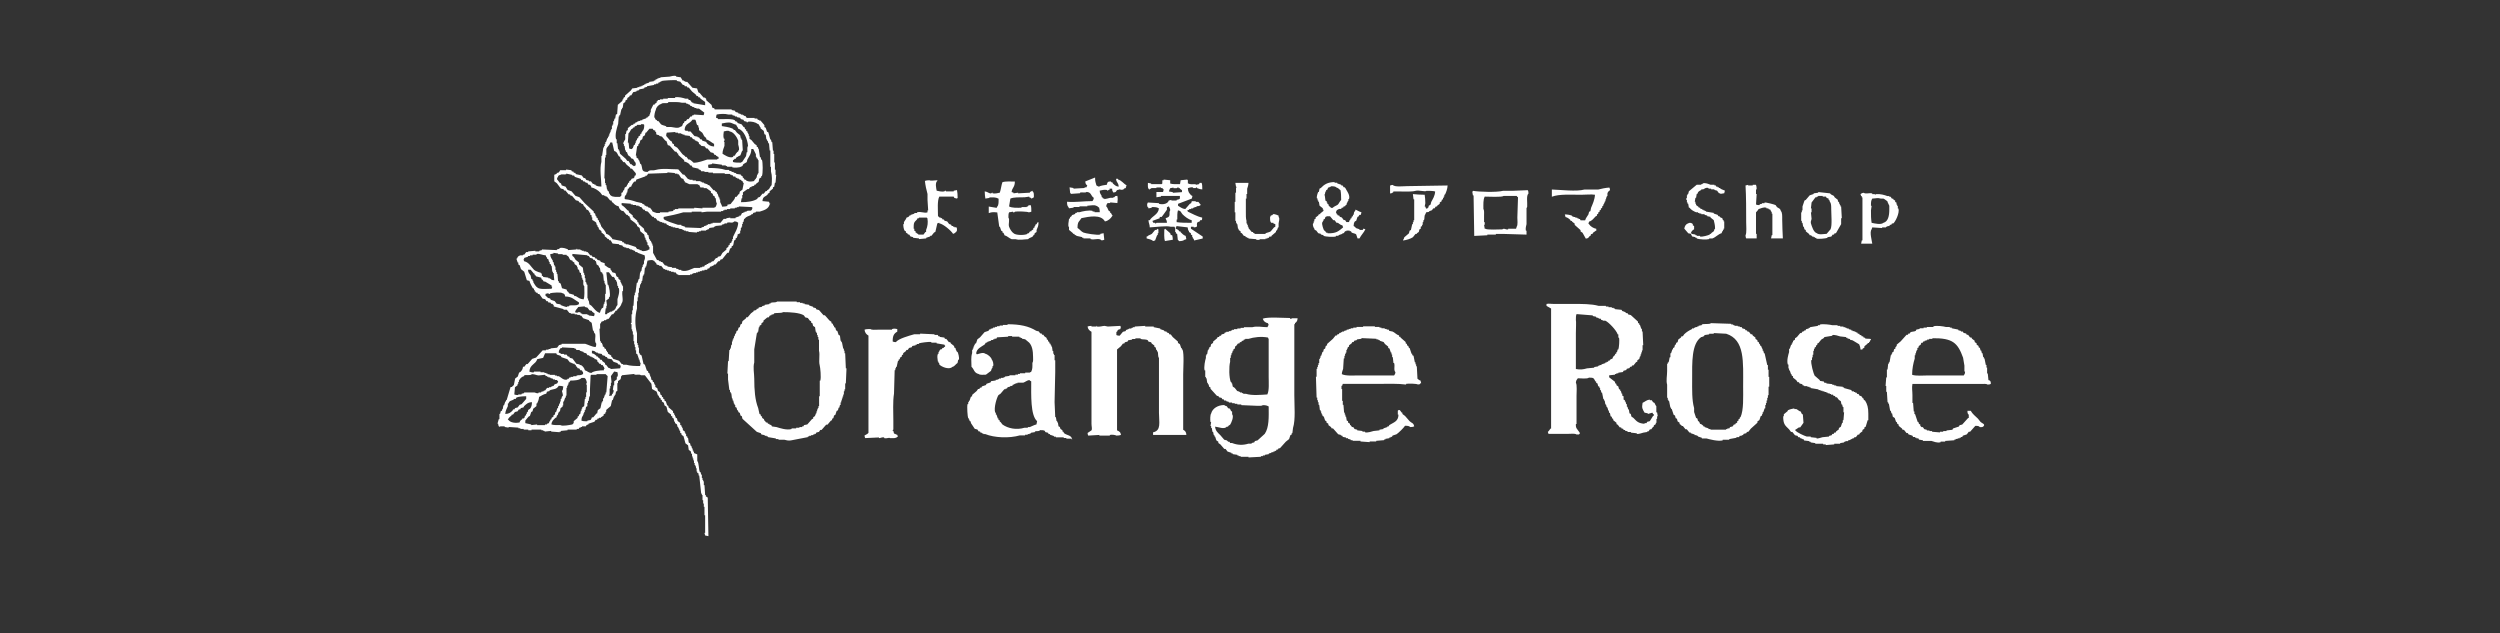 <?xml version="1.0" encoding="UTF-8"?><svg xmlns="http://www.w3.org/2000/svg" viewBox="0 0 229 58"><rect x="0" y="0" width="229" height="58" fill="#333333" stroke="none"/><defs><style>.cls-1{fill:none;}.cls-2{fill:#fff;fill-rule:evenodd;}</style></defs><path class="cls-2" d="M66.84,22.8c.06-.04.12-.08.18-.12v-.12s.08-.04.12-.06c.07-.11.06-.36.12-.48.04-.02.08-.04.12-.06v-.12s.08-.04.12-.06v-.12h.06v-.18c.08-.04.16-.08.24-.12v-.24h.06v-.24h.06v-.12h.06v-.24h.06v-.18h.06c.02-.1.04-.2.06-.3h.06c.14-.23.36-.23.6-.36v-.06h.12l.06-.12c.08-.02.16-.04.24-.06v-.06h.36c.39-.12.8-.24.9-.66.04-.08.07.02.06-.06h-.06c-.02-.06-.04-.12-.06-.18l-.6-.06c.03-.44.25-.38.48-.6v-.06c.06-.04.12-.08.18-.12v-.12c.1-.08.2-.16.3-.24v-.12s.08-.04.12-.06c.02-.12.04-.24.06-.36h.06c.02-.24.04-.48.06-.72h-.06v-.48h-.06v-.66h-.06v-.78h-.06v-.3h-.06c-.02-.26-.04-.52-.06-.78h-.06c-.02-.08-.04-.16-.06-.24h-.06c-.06-.22-.12-.44-.18-.66-.04-.02-.08-.04-.12-.06-.04-.12-.08-.24-.12-.36l-.12-.06v-.18c-.12-.14-.24-.28-.36-.42h-.12v-.06h-.12s-.04-.08-.06-.12h-.24v-.06h-.72c-.04-.06-.08-.12-.12-.18h-.12v-.06h-.12v-.06h-.18v-.06c-.08-.02-.16-.04-.24-.06v-.06c-.08-.02-.16-.04-.24-.06-.02-.04-.04-.08-.06-.12l-.3-.06v-.06h-1.55s-.04-.08-.06-.12h-.12c-.08-.06-.07-.22-.12-.3-.16-.14-.32-.28-.48-.42v-.12l-.12-.12h-.12c-.12-.14-.24-.28-.36-.42l-.12-.06c-.04-.12-.08-.24-.12-.36-.14-.02-.28-.04-.42-.06-.16-.18-.32-.36-.48-.54h-.18v-.06h-.12v-.06h-.12l-.18-.3c-.14-.02-.28-.04-.42-.06v-.06c-.2-.06-.48.04-.6.06-.28.02-.56.04-.84.06v.06h-.18v.06h-.12v.06h-.12l-.06.12h-.12v.06c-.14.02-.28.04-.42.06v.06c-.12.04-.24.08-.36.12v.06h-.12v.06h-.12v.06h-.12v.06h-.18v.06h-.18v.06l-.48.06c-.04.06-.08.12-.12.18-.18.16-.36.32-.54.48v.12s-.08.04-.12.06c-.02.06-.04.12-.06.18h-.06v.12c-.14.12-.28.24-.42.36-.02.28-.04.56-.06.84-.04.02-.08.04-.12.06-.02.12-.04.24-.06.36h-.06c-.02.08-.04.16-.06.24h-.06v.3h-.06v.12h-.06v.3h-.06v.12h-.06v.18h-.06v.12h-.06v.18h-.06v.12h-.06v.12h-.06l-.12.36h-.06v.18h-.06v.18h-.06v.12h-.06c-.04.26-.08.52-.12.78h-.06v.54c-.18.65-.01,1.6,0,2.27-.28-.01-.36-.02-.54-.12v-.06h-.12v-.06h-.12c-.06-.08-.12-.16-.18-.24h-.18v-.06c-.08-.02-.16-.04-.24-.06-.04-.06-.08-.12-.12-.18h-.12c-.06-.08-.12-.16-.18-.24-.18-.04-.36-.08-.54-.12-.02-.04-.04-.08-.06-.12h-.12s-.04-.08-.06-.12h-.12l-.06-.12-.48-.06v.06h-.54s-.04.08-.06.12c-.01.01-.12.12-.12.12h-.12v.06c-.09.07-.11.08-.24.12v.6c.08.06.16.12.24.18.12.16.24.32.36.48.08.02.16.04.24.06l.06.12h.12l.3.36h.12s.04.08.06.12h.12c.12.14.24.28.36.42.08.02.16.04.24.06.02.04.04.08.06.12.06.02.12.04.18.06v.06c.06.02.12.04.18.06.07.27.23.21.3.48.22.06.2.12.3.3h.06v.18s.08.04.12.06v.18h.06v.24s.32.18.36.24c.02.08.04.16.06.24h.06v.12l.12.12v.12c.08.06.16.12.24.18v.12c.1.08.2.16.3.24v.12c.08.06.16.12.24.18v.06h.12s.04.08.06.12h.12c.06.1.12.2.18.3.2.02.4.04.6.06v.06c.1.02.2.04.3.06.02.04.04.08.06.12h.12v.06h.18v.06h.24v.06h.12v.06h.18v.06h.12v.06h.12s.04.08.06.12h.18v.06c.22.08.44.16.66.24.05.31.04.26-.06.54v.24h-.06v.12h-.06v.18h-.06c-.02.12-.04.24-.06.36h-.06v.12h-.06c-.02.2-.04.4-.06.6h-.06l-.12.36h-.06c-.04.3-.08.6-.12.9h-.06v.24h-.06c-.02.32-.04.64-.06.96h-.06v.42h-.06v.36h-.06v.78s-.08,0-.06.12h.06v.48h.06v.18h.06v.3h.06v.6h.06v.3h.06v.24h.06v.3h.06v.3s.08.04.12.06v.12h.06v.18h.06v.18h.06c.02.1.04.2.06.3h.06c-.02.1-.04.2-.06.3-.47,0-.9-.01-1.26-.12h-.3v-.06h-.12c-.08-.1-.16-.2-.24-.3-.18-.06-.36-.12-.54-.18-.04-.06-.08-.12-.12-.18h-.06v-.12c-.1-.06-.2-.12-.3-.18v-.12h-.06c-.08-.13.03-.08-.12-.18v-.12c-.24-.07-.07-.03-.18-.18l-.12-.06v-.18h-.06v-.12s-.08-.04-.12-.06v-.12h-.06c-.02-.38-.04-.76-.06-1.14h.06v-.48h.06c.08-.27.09-.13.3-.24v-.06h.18v-.06h.12v-.06h.12c.1-.14.2-.28.3-.42h.12c.04-.06.08-.12.12-.18h.06v-.12l.18-.06v-.06c.18-.16.35-.33.42-.6.19-.22,0-.68.06-1.08.01-.08.04.02.06-.06v-.42h-.06v-.12h-.06v-.12h-.06v-.12h-.06v-.18c-.06-.04-.12-.08-.18-.12v-.12c-.06-.04-.12-.08-.18-.12-.05-.08-.04-.24-.12-.3-.08-.02-.16-.04-.24-.06-.08-.06-.04-.15-.18-.24v-.12c-.28-.06-.34-.19-.54-.3v-.18c-.12-.04-.24-.08-.36-.12-.02-.04-.04-.08-.06-.12-.08-.02-.16-.04-.24-.06-.02-.04-.04-.08-.06-.12h-.12s-.04-.08-.06-.12c-.08-.02-.16-.04-.24-.06-.02-.04-.04-.08-.06-.12h-.12c-.08-.1-.16-.2-.24-.3h-.12v-.06h-.24v-.06h-.18v-.06h-.12v-.06h-.3v-.06h-.06v.06c-.26.02-.52.04-.78.06v-.06c-.15-.07-.5-.22-.78-.12v.06c-.08.02-.16.04-.24.06v.06c-.46-.02-.92-.04-1.37-.06v.06c-.08.02-.16.04-.24.06v.06h-.36v-.06c-.22.02-.44.04-.66.06v.06h-.18c-.06.08-.12.16-.18.24h-.12v.06h-.24c-.17.06-.24.11-.3.3h-.06c.04.12.08.24.12.36h.06v.18s.08.04.12.06c.04.12.08.24.12.36.1.08.2.16.3.24.08.26.16.52.24.78.08.02.16.04.24.06.04.19.2.5.3.66.04.02.08.04.12.06v.12h.06v.12h.06s.04.08.06.12h.12s.04.08.06.12h.12c.1.14.2.28.3.42.08.02.16.04.24.06.04.06.08.12.12.18h.12s.04.08.06.12h.18s.04.08.06.12h.12s.05.08.12.12v.12c.3.08.6.16.9.24v.06h.3c.08.1.16.2.24.3h.12v.06h.36v.06h.24v.06h.24v.06h.12c.06.08.12.16.18.24.18.06.36.12.54.18v.06c.08.06.16.12.24.18.04.24.08.48.12.72h.06c.02.08.04.16.06.24h.06c.12.33-.1.71.12.96,0,.16-.02.2-.06.3-.34-.02-.66-.21-.96-.3h-2.15v.06c-.08.02-.16.04-.24.06-.06.08-.12.16-.18.24-.2.02-.4.04-.6.06v.06h-.18v.06h-.24v.06h-.3c-.2.22-.4.44-.6.66-.12.04-.24.08-.36.12-.14.16-.28.32-.42.48h-.12c-.06.08-.12.16-.18.24h-.12c-.03.25-.11.34-.24.48-.04.02-.08.04-.12.06-.04.12-.08.24-.12.36-.08.06-.16.12-.24.18-.04.2-.08.4-.12.6,0,.01-.14.11-.18.18h-.12c-.12.4-.24.8-.36,1.2h-.06v.12h-.06c-.04.12-.08.24-.12.36h-.06c-.02.12-.04.24-.06.36h-.06v.12s-.08.04-.12.06c-.02.08-.04.16-.06.24h-.06v.48h-.06c-.04.14-.08.28-.12.42h.06c.01.14.03.15.06.24.04.02.08.04.12.06v-.06h.42v.06c.12.02.24.04.36.06v-.06l.9.06v.06h.18v.06h.3v.06h.42v.06h.3v-.06h.9v.06h.18v.06h.12v.06c.2-.02.4-.04.6-.06v.06l.78.06v-.06h.12v-.06c.2-.02.4-.04.6-.06v-.06h.84v-.06h.18s.04-.08.06-.12h.12v-.06h.12v-.06h.36l.06-.12c.06-.02.12-.04.18-.06v-.06c.18-.06.36-.12.54-.18.04-.06.08-.12.12-.18h.12l.06-.12h.12v-.06h.18v-.06c.19-.1.03.04.18-.12h.06v-.12c.06-.04.12-.08.18-.12v-.12h.06v-.18c.14-.12.28-.24.42-.36.04-.18.08-.36.12-.54h.06c.04-.12.08-.24.12-.36h.06v-.12h.06c.02-.1.04-.2.06-.3.04-.02.08-.04.12-.06v-.72h.06v-.18c.08-.06.16-.12.24-.18.02-.1.04-.2.06-.3h.06v-.06c.38-.04.76-.08,1.14-.12v.06c.21.05.47-.06.6.06h.36c.2.26.4.52.6.78.02.16.04.32.06.48.14.08.28.16.42.24.04.12.08.24.12.36h.06c.02.06.04.12.06.18.04.02.08.04.12.06v.12s.08.04.12.06v.12c.06.04.12.08.18.12.02.08.04.16.06.24.06.04.12.08.18.12.04.16.08.32.12.48l.3.24v.12s.08.04.12.06v.12s.08.04.12.06c.02.1.04.2.06.3h.06v.12c.06.04.12.08.18.12.02.08.04.16.06.24h.06v.12h.06v.12h.06v.12h.06v.18s.08.04.12.06v.12c.06.04.12.08.18.12.06.22.12.44.18.66.08.06.16.12.24.18.02.14.04.28.06.42.06.04.12.08.18.12.02.08.04.16.06.24h.06v.24h.06v.18h.06v.18h.06v.24h.06v.18h.06v.12h.06v.18h.06v.3h.06v.12s.08.04.12.06v.18h.06c.06.56.12,1.12.18,1.67h.06v.12h.06v.48h.06v.3h.06v.3h.06v.78h.06v1.61h-.06c.02.08.04.16.06.24l.3.06c-.02-1.18-.04-2.35-.06-3.53-.06-.04-.12-.08-.18-.12v-.12h-.06c-.02-.3-.04-.6-.06-.9h-.06v-.36h-.06v-.12h-.06v-.18h-.06v-.3h-.06c-.02-.08-.04-.16-.06-.24h-.06c-.12-.27-.07-.83-.24-1.02v-.6c-.1-.04-.2-.08-.3-.12v-.12h-.06v-.12h-.06v-.18h-.06c-.02-.08-.04-.16-.06-.24h-.06c-.02-.08-.04-.16-.06-.24-.04-.02-.08-.04-.12-.06-.02-.14-.04-.28-.06-.42h-.06v-.12s-.08-.04-.12-.06v-.18h-.06v-.12h-.06v-.12c-.06-.04-.12-.08-.18-.12v-.18h-.06v-.12h-.06v-.12l-.12-.06v-.18c-.08-.06-.16-.12-.24-.18-.02-.08-.04-.16-.06-.24-.04-.02-.08-.04-.12-.06v-.12h-.06v-.12h-.06v-.12l-.12-.12v-.12c-.14-.12-.28-.24-.42-.36v-.12s-.08-.04-.12-.06c-.04-.12-.08-.24-.12-.36-.04-.02-.08-.04-.12-.06v-.12s-.08-.04-.12-.06v-.12s-.08-.04-.12-.06v-.12s-.08-.04-.12-.06c-.02-.08-.04-.16-.06-.24-.06-.04-.12-.08-.18-.12-.02-.08-.04-.16-.06-.24-.06-.04-.12-.08-.18-.12v-.18h-.06v-.12h-.06v-.12s-.08-.04-.12-.06v-.12s-.08-.04-.12-.06c-.02-.1-.04-.2-.06-.3h-.06v-.18h-.06v-.12s-.08-.04-.12-.06v-.12s-.08-.04-.12-.06c-.06-.18-.12-.36-.18-.54-.04-.02-.08-.04-.12-.06-.06-.26-.12-.52-.18-.78-.06-.04-.12-.08-.18-.12v-.12h-.06v-.48h-.06v-.24h-.06v-.18h-.06v-.9c-.21-.73-.19-1.58,0-2.27v-.66h.06v-.36h.06v-.42h.06v-.42h.06c.02-.12.04-.24.06-.36h.06v-.12h.06v-.18h.06c.02-.16.04-.32.06-.48h.06v-.12h.06c.02-.2.04-.4.06-.6h.06v-.12h.06c.04-.18.08-.36.12-.54.15-.03.26-.06.48-.06v.06h.12c.04.06.08.12.12.18h.06c.02.06.04.12.06.18.08.02.16.04.24.06v.06h.18c.08.1.16.2.24.3h.12v.06h.18v.06h.18v.06h.18v.06h.24v.06h.18c.04.06.08.12.12.18h.12v.06h1.08v-.06h.18v-.06h.12v-.06h.24v-.06h.18v-.06h.18v-.06h.18v-.06h.24v-.06h.24s.04-.08.06-.12h.12c.04-.06.08-.12.12-.18h.12v-.06h.12l.12-.12h.12c.08-.1.16-.2.24-.3h.12c.04-.06.08-.12.12-.18h.12c.16-.2.32-.4.48-.6h.12c.04-.12.08-.24.12-.36ZM55.54,28h.06c-.02-.16-.04-.32-.06-.48.08-.06.16-.12.24-.18v-.12h.06c.1-.28-.06-.97-.12-1.14h-.06c-.04-.38-.08-.76-.12-1.14h.24c.1.14.2.28.3.42h.12l.12.12v.12s.08.04.12.06v.12h.06c.02.14.04.28.06.42h.06v.18h.06c.11.35-.06.81-.12,1.02v.54c-.13.11-.14.28-.24.42h-.06v.06l-.18.06v.06h-.18v.06h-.12v.06h-.12s-.04.08-.06.12h-.18c.02-.18.04-.36.06-.54h.06v-.24ZM50.7,23.22v-.06c.14.02.28.04.42.06v.06h.42v.06h.36v.06c.26.08.19.26.36.42.06.02.12.04.18.06v.06c.06.04.12.08.18.12v.12c.08.06.16.12.24.18v.12h.06v.18s.08.04.12.06c.02.08.04.16.06.24l.12.06v.18h.06v.24h.06v.18h.06c.09.27-.06.41.12.6,0,.38.05.91-.06,1.2-.35-.02-.49-.17-.72-.3h-.12s-.04-.08-.06-.12c-.14-.04-.28-.08-.42-.12-.04-.06-.08-.12-.12-.18h-.06c-.02-.06-.04-.12-.06-.18-.14-.04-.28-.08-.42-.12-.04-.14-.08-.28-.12-.42-.06-.04-.12-.08-.18-.12v-.12h-.06c-.02-.22-.04-.44-.06-.66h-.06v-.18h-.06v-.18h-.06v-.3h-.06v-.12h-.06c-.02-.1-.04-.2-.06-.3h-.06v-.12c-.1-.2-.23-.28-.24-.6l.3-.06ZM48.01,23.93c-.02-.06-.04-.12-.06-.18h.06v-.12c.12-.04.24-.08.36-.12v-.06h.18v-.06h.24v-.06h.36v-.06c.26-.07.54.11.84.12.02.06.04.12.06.18h.06v.12s.08.04.12.06c.02.08.04.16.06.24h.06v.18s.08.04.12.06v.12h.06c.02.18.04.36.06.54h.06v.12h.06c.02.22.04.44.06.66-.34-.02-.22-.07-.42-.18h-.12v-.06l-.48-.06v-.06l-.12-.06v-.18s-.08-.04-.12-.06v-.06h-.12c-.16-.08-.36-.12-.48-.24-.28-.27-.44-.68-.9-.78ZM49.21,26.33c-.12-.07-.29-.35-.36-.48v-.12h-.06v-.12s-.08-.04-.12-.06c-.02-.1-.04-.2-.06-.3-.1-.21-.23-.2-.24-.54h.24c.1.12.2.24.3.36h.06v.12s.08.04.12.06v.06c.16.04.32.08.48.12.02.06.04.12.06.18h.06c.04.06.08.12.12.18h.12l.6.36v.12h.06c-.02.06-.04.12-.06.18-.4,0-1.11.09-1.31-.12ZM52.13,28v.06h-.18v.06c-.1.02-.51-.14-.6-.18v-.06l-.36-.06c-.06-.08-.12-.16-.18-.24-.12-.04-.24-.08-.36-.12-.02-.04-.04-.08-.06-.12-.08-.02-.16-.04-.24-.06v-.06c-.06-.04-.12-.08-.18-.12v-.18c.08-.02.16-.04.24-.06,0,0,.05.09.18.06v-.06c.19-.05,1-.12,1.14,0,.18.05.21.11.24.3.65,0,.85.32,1.26.54v.18h-.06c-.19.17-.56.03-.84.12ZM54.41,28.96c-.16-.02-.32-.04-.48-.06v-.06h-.12v-.06h-.48v-.06h-.12s-.04-.08-.06-.12h-.24v.06c-.08-.02-.16-.04-.24-.06.06-.25.19-.3.3-.48.2-.02.4-.04.6-.06v.06c.08.02.16.04.24.06.06.08.12.16.18.24.08.02.16.04.24.06v.06c.08.06.16.12.24.18-.01.14-.03.15-.06.24ZM54.17,28c-.06-.04-.12-.08-.18-.12-.02-.12-.04-.24-.06-.36h-.06v-.18h-.06v-1.26h-.06c-.02-.08-.04-.16-.06-.24h-.06v-.36h-.06v-.3h-.06v-.18h-.06c-.02-.16-.04-.32-.06-.48-.12-.1-.24-.2-.36-.3v-.18c-.1-.08-.2-.16-.3-.24-.13-.17-.09-.23-.3-.36v-.18c.46.04.92.08,1.38.12v.06h.12c.04.06.08.12.12.18.08.02.16.04.24.06.02.04.04.08.06.12h.12s.04.08.06.12h.06c.02.1.04.2.06.3.06.04.12.08.18.12.02.06.04.12.06.18h.06c.02.12.04.24.06.36.06.04.12.08.18.12v.12h.06c.02.2.04.4.06.6h.06v.24h.06v.12h.06v.84h-.06v.72h-.06v.18h-.06c-.02.12-.04.24-.06.36-.04.02-.08.04-.12.06-.09.13-.14.25-.18.42-.35-.09-.55-.43-.78-.66ZM51.36,31.88h.12v-.06c.38.02.76.04,1.14.06v.06h.12s.04.08.06.12h.3v.06c.12.04.24.08.36.12v.06c.08.02.16.04.24.06.04.06.08.12.12.18h.12l.12.12h.12v.06h.12v.06h.12s.04.08.06.12h.12l.12.12v.12h.06c.04.06.08.12.12.18h.12l.06.12h.12c.05.04.05.12.12.18.02.06.04.12.06.18h-.06v.12c-.36,0-.98.06-1.14.24-.33-.02-.34-.17-.6-.24-.05-.2-.2-.39-.36-.48h-.12v-.06l-.3-.06c-.12-.16-.24-.32-.36-.48-.08-.02-.16-.04-.24-.06-.02-.04-.04-.08-.06-.12h-.12c-.04-.06-.08-.12-.12-.18h-.24v-.06h-.3v-.06c-.06-.02-.12-.04-.18-.06.02-.27.08-.26.18-.42ZM49.21,32.9c.18-.04.36-.08.54-.12.06-.14.12-.28.18-.42h1.02s.04.08.06.12c.12.04.24.08.36.12l.06.12c.18.06.36.12.54.18.08.1.16.2.24.3h.12v.06h.12v.06h.18v.06s.08.04.12.06v.12h.06c.04.06.08.12.12.18h.12c.04.06.08.12.12.18h.12c.05.04.05.12.12.18v.18h-.06c-.15.14-.32.05-.54.12v.06h-.3v.06h-.24v.06h-.12s-.04.08-.06.12h-.12v.06c-.34.12-.6-.22-.78-.3h-.18v-.06h-.18v-.06h-.48v-.06h-.18v-.06h-.12v-.06h-.18v-.06h-.36v-.06h-.6v.06c-.18.05-.29-.04-.42-.06.04-.67.59-.66.72-1.14ZM47.17,35.47c.08-.06.16-.12.24-.18v-.12h.06v-.18h.06v-.12c.1-.19.24-.36.48-.42v-.06c.17-.1.52.06.72-.12.29.01.38.1.6.12.2-.02.4-.04.6-.06l.06.12h.12v.06h.12v.06h.18v.06c.08.02.16.04.24.06v.06h.18v.06h.18s.06.09.12.12c-.08.29-.16.17-.36.3l-.06.12h-.12v.06h-.12v.06h-.18v.06h-.18c-.06.08-.12.16-.18.24h-.12v.06c-.08.02-.16.04-.24.06v.06h-.24v.06c-.16.05-.28-.05-.36-.06h-.96v.06c-.08.02-.16.04-.24.06v.06h-.3v.06c-.17,0-.26-.02-.36-.06.02-.22.04-.44.06-.66ZM46.52,37.2v-.24h.06c.07-.27.25-.24.48-.36v-.06h.18s.04-.08.06-.12c.16-.09.63-.13.9-.12v.24c-.14.16-.28.32-.42.48l-.18.06c-.06.08-.12.16-.18.24-.08.02-.16.04-.24.06l-.06.12h-.12s-.04.08-.06.12c-.18.17-.31.29-.66.3.02-.32.15-.49.24-.72ZM48.07,38.22l-.12.12h-.12v.06c-.12.1-.19.11-.24.3-.34.07-.84.03-1.02-.24h-.06c.08-.2.21-.29.36-.42v-.06h.12c.06-.08.12-.16.18-.24.08-.02.16-.04.24-.06.04-.06.08-.12.12-.18h.12s.04-.08.06-.12c.08-.02.16-.04.24-.06.02-.04.04-.08.06-.12.2-.18.34-.35.72-.36-.01.27-.05.45-.18.6-.06.04-.12.08-.18.12v.12l-.12.12v.12h-.06v.12s-.08.04-.12.06v.12ZM50.4,38.46v.12h-.06c-.02.06-.04.12-.06.18-.06.02-.12.04-.18.06v.06h-.18v.06h-.72v-.06c-.18.02-.36.04-.54.06v-.06c-.18-.04-.36-.08-.54-.12v-.24l.3-.36s.08-.04.12-.06c.04-.12.08-.24.12-.36.04-.02.08-.04.12-.06.02-.08.04-.16.06-.24.1-.08.2-.16.3-.24v-.24h.06c.09-.19.16-.36.18-.6.21-.1.39-.25.66-.3.02-.06.04-.12.06-.18.08-.02.16-.04.24-.06v-.06c.38-.16.62-.05.84-.42.18,0,.31.02.42.06-.02.12-.04.24-.06.36h-.06c-.03.13.13.33.06.54h-.06c-.02.08-.04.16-.06.24h-.06v.24h-.06v.18h-.06c-.02.08-.04.16-.06.24h-.06v.18h-.06c-.04.12-.08.24-.12.36h-.06c-.02.08-.04.16-.06.24-.04.02-.08.04-.12.06v.12c-.06.04-.12.08-.18.12v.12s-.08.04-.12.06ZM53.15,37.92l-.12.06v.12s-.08.04-.12.06v.12c-.12.1-.24.2-.36.3v.18s-.09.06-.12.12c-.2.04-.94.19-1.08.06-.29,0-.64.01-.84-.06.03-.33.19-.42.36-.6.04-.02.08-.04.12-.06v-.12l.12-.12v-.12h.06v-.12s.08-.04.12-.06c.02-.1.04-.2.06-.3.06-.04.12-.08.18-.12v-.12h.06v-.36h.06l.12-.36h.06v-.18h.06v-.72h.06v-.18h.06v-.12h.06v-.18h.06c.04-.06.08-.12.12-.18.39,0,.83-.03,1.02-.24h.3v.06h.06c.04.1.14.27.12.42,0,0-.08.02-.06.12h.06v.72h-.06v.42h-.06v.18h-.06c-.02.22-.04.44-.06.66-.06.04-.12.08-.18.12v.12h-.06v.18h-.06c-.02.1-.04.2-.06.3ZM55.54,35.95h-.06v.18h-.06c-.04.12-.08.24-.12.36h-.06v.24h-.06v.12h-.06c-.04.18-.08.36-.12.54-.08.06-.16.12-.24.18-.02.1-.04.2-.06.3h-.06l-.3.36h-.12c-.04.15-.06.13-.12.24l-.3.06v.06c-.21,0-.4,0-.54-.06.02-.37.06-.31.18-.54v-.12h.06v-.12h.06v-.18h.06c.02-.1.04-.2.06-.3.04-.02.08-.04.12-.06v-.3h.06v-.18h.06c.02-.14.04-.28.06-.42h.06v-.66c.02-.42.04-.84.06-1.26.07-.05,0,0,.06-.06h.48v-.06h.84s.12.15.18.18c-.04.5-.08,1-.12,1.49ZM56.56,34.51h-.06v.24c-.08.06-.16.12-.24.18v.36h-.06c-.02.14-.04.28-.06.42h.06v.24h-.06v.12h-.06c-.02.06-.04.12-.06.18h-.24c.02-.11.06-.12.06-.12v-.54h.06v-.24h.06v-.3h.06c-.02-.2-.04-.4-.06-.6.1-.14.2-.28.3-.42.1.02.2.04.3.06.02.18.07.21,0,.42ZM56.8,33.74c-.28.02-.56.04-.84.06-.1-.12-.14-.05-.24-.12-.06-.08-.12-.16-.18-.24-.04-.02-.08-.04-.12-.06v-.12c-.08-.06-.16-.12-.24-.18l-.06-.12h-.12c-.04-.06-.08-.12-.12-.18h-.06s-.04-.08-.06-.12h-.12v-.06c-.13-.11-.22-.2-.42-.24v-.24c.34.03.22.07.42.18h.12v.06c.12.02.24.04.36.06.02.04.04.08.06.12.08.02.16.04.24.06v.06c.06.02.12.04.18.06l.06.12c.12.02.24.04.36.06l.18.24c.12.04.24.08.36.12.02.04.04.08.06.12h.12s.04.08.12.12c-.01.14-.03.15-.06.24ZM68.39,19.33v.06h-.18v.06h-.12v.06h-.12l-.12.24h-.12v.06c-.12.04-.24.08-.36.12v.06h-.48v-.06c-.12.02-.24.04-.36.06v.06h-.24l-.3.36h-.72v.06h-.18v.06h-.24v.06h-.12v.06c-.08.02-.16.04-.24.06v.06c-.08.02-.16.04-.24.06v.06c-.5-.02-1-.04-1.49-.06v-.06c-.12-.04-.24-.08-.36-.12v-.06h-.3c-.24-.08-1.23-.38-1.31-.54v-.18c.64-.12,1.22-.25,1.79-.42h.78v-.06h.9v.06c.16-.02.32-.04.48-.06h1.31v-.06h.18v-.06h.12v-.06h.24v-.06h.3v-.06h.42v-.06h.18v-.06h.18v-.06c.4.02.8.04,1.2.06.05.07,0,0,.06.06-.11.42-.21.19-.54.3ZM59.67,19.21c-.04-.06-.08-.12-.12-.18h-.12l-.12-.12h-.12v-.06h-.12l-.06-.12c-.06-.02-.12-.04-.18-.06v-.06c-.18-.04-.36-.08-.54-.12-.28-.1-.65-.21-1.02-.24-.05-.07,0,0-.06-.06.02-.34.07-.22.18-.42v-.12h.06c.02-.12.04-.24.06-.36h.06c.04-.06.08-.12.12-.18h.12c.04-.15.19-.4.3-.48h.12c.02-.06.04-.12.06-.18.28-.1.56-.2.84-.3v-.06h.12c.04-.06.08-.12.12-.18l1.67-.06c.11,0,.12-.06.12-.06.22.02.44.04.66.06v.06h.24v.06h.12s.18.31.24.36c.06.02.12.04.18.06.02.06.04.12.06.18h.06v.12c.17.04.29.14.42.18h.78v.06h.12l.12.24h.3v.06h.24c.14.1.28.2.42.3v.12c.06.04.12.08.18.12v.12c.06.04.12.08.18.12v.12h.06c.07.15.01.36.12.48-.02.19-.06.23-.12.36-.11.02-.12.06-.12.06h-1.08v.06c-.24-.02-.48-.04-.72-.06-.08.02.02.05-.06.06h-1.43v.06h-.3v.06h-.12s-.04.08-.06.12c-.14.02-.28.04-.42.06v.06h-.78v.06h-.3c-.09-.02-.36-.11-.42-.18v-.12h-.06ZM58.35,13.41s.08-.04.12-.06v-.12l.12-.12c.02-.08.04-.16.06-.24.06-.04.12-.08.18-.12.02-.08.04-.16.06-.24.06-.04.12-.08.18-.12.02-.08.04-.16.06-.24h.06l.3-.36h.3s.04.08.06.12c.06.02.12.04.18.06v.12h.06c.05.1-.02.18.06.24.08.02.16.04.24.06v.06c.08.02.16.04.24.06.1.12.2.24.3.36.04.02.08.04.12.06.04.12.08.24.12.36.06.02.12.04.18.06.16.18.32.36.48.54h.12c.04.06.08.12.12.18h.06v.12c.18.16.36.32.54.48v.12c.19.04.35.13.48.24.02.04.04.08.06.12h.12c.04.06.08.12.12.18.18.04.36.08.54.12v.06c.06.02.12.04.18.06l.06.12h.3v.06h.36v.06h.42v.06h1.08v.06h.48v.06h.12v.06h.12s.04.08.06.12h.18l.06.12h.12v.06h.12l.12.12h.12v.06s.08.04.12.06c.08.11-.03.09.12.18-.04.2-.08.4-.12.6-.08.06-.16.12-.24.18-.02.08-.04.16-.06.24h-.06c-.06.08-.12.16-.18.24h-.12c-.07.33-.28.42-.42.66-.1.02-.2.04-.3.06v.12c-.15.03-.26.06-.48.06-.04-.17-.13-.29-.18-.42v-.24h-.06v-.18h-.06l-.12-.36h-.06v-.12c-.06-.04-.12-.08-.18-.12v-.06h-.12c-.14-.16-.28-.32-.42-.48h-.12v-.06c-.12-.04-.24-.08-.36-.12v-.06h-.18v-.06h-.12v-.06h-.42v-.06h-.3v-.06h-.3v-.06h-.12c-.12-.14-.24-.28-.36-.42h-.12c-.14-.16-.28-.32-.42-.48-.71,0-1.44-.12-2.09.06-.35.1-.5-.07-.72.18-.63,0-.42-.31-.6-.72h-.06c-.04-.12-.08-.24-.12-.36h-.06v-.12c-.06-.04-.12-.08-.18-.12v-.18h-.06c.04-.28.08-.56.12-.84ZM58.17,13.12v.12s-.08.04-.12.06v.12h-.06v.12s-.08.05-.12.12c-.14-.01-.15-.03-.24-.06-.02-.12-.02-.4-.06-.54h-.06c.02-.28.04-.56.06-.84.12-.1.14-.22.24-.36.06-.04.12-.08.18-.12v-.06h.12v-.06c.09-.07.11-.09.24-.12v-.06h.36v-.06h.24c.05.07,0,0,.06.06,0,.28-.02.36-.12.54h-.06v.12h-.06v.12s-.08.04-.12.06v.12c-.06.04-.12.08-.18.12v.12s-.08.04-.12.06v.12h-.06v.12h-.06v.18h-.06ZM63.07,9.53v.06h.12s.04.08.06.12h.12v.06c.08.02.16.04.24.06v.06h.18v.06h.24c.16.12.32.24.48.36-.01.14-.03.15-.06.24-.3-.02-.6-.04-.9-.06v.06h-.12s-.04.08-.06.12h-.12c-.06.08-.12.16-.18.24h-.12c-.04.06-.08.12-.12.18h-.12c-.02.06-.04.12-.06.18h-.06c-.12.21-.02.28-.3.36-.17.16-.65.02-.84,0h-.42v-.06c-.15-.07-.35-.09-.48-.18-.08-.1-.16-.2-.24-.3h-.12v-.06c-.06-.04-.12-.08-.18-.12v-.12h-.06c-.06-.16.07-.66.12-.72.03-.25.26-.49.48-.54.18-.17.49-.02.66-.12v-.06c.41,0,.94-.03,1.26.06h.36v.06c.08.02.16.04.24.06ZM66.48,15.15v.06h.12v.06h.48v.06c.19.05.69.02.78-.06.25-.07.11-.1.24-.24.1-.06.2-.12.3-.18.02-.08.04-.16.06-.24.16-.29.36-.5.36-.96h.18c.08.16.16.32.24.48v.24h.06v.12s.08.04.12.06v.12h.06v1.2h-.06v.12h-.06c-.02.1-.04.2-.06.3h-.06v.12h-.06c-.04.06-.08.12-.12.18-.29.05-.46.08-.72-.06v-.06h-.12c-.04-.06-.08-.12-.12-.18h-.06v-.12c-.06-.04-.12-.08-.18-.12v-.06c-.14-.02-.28-.04-.42-.06v-.06c-.08-.02-.16-.04-.24-.06v-.06h-.18v-.06c-.08-.02-.16-.04-.24-.06v-.06h-.3c-.43-.14-.97-.19-1.55-.18-.05-.07,0,0-.06-.06v-.24c.12-.02.24-.04.36-.06v-.06c.3.04.6.08.9.12v.06h.36ZM66.3,13s.1-.15.06-.3h-.06c-.07-.24-.02-.51,0-.66.15-.03.41-.13.54,0,.36.04.67.53.78.84v.36c.02.08.12.37.06.54h-.06v.12h-.06c-.1.13-.19.18-.24.36h-.12s-.04.08-.06.12c-.34.14-.81-.21-.96-.3.01-.34.11-.48.18-.72v-.36h-.06ZM67.14,14.67l.12-.06v-.06h.12c.04-.06.08-.12.12-.18h.12v-.06c.06-.02.12-.04.18-.06.11-.15.09-.35.24-.48-.02-.32-.04-.64-.06-.96h-.06v-.12h-.06c-.02-.1-.04-.2-.06-.3l-.3-.24c-.06-.08-.12-.16-.18-.24h-.12v-.06c-.09-.07-.11-.09-.24-.12-.06-.05-.71-.17-.84-.18v-.24c.18-.03.58-.14.84-.06.14.04.29.14.48.18.06.21.13.15.18.36.52.13.84.95.9,1.55-.02.06-.04.12-.06.18v.42h-.06c-.02.12-.04.24-.06.36-.12.18-.24.36-.36.54-.12.04-.05,0-.12.06-.26,0-.55,0-.72-.06v-.18ZM65.64,10.49c.31-.06.76-.09,1.08,0h.36v.06c.08.02.16.04.24.06v.06h.18v.06c.1.02.2.04.3.06l.06.12c.08.02.16.04.24.06l.06.12c.08.02.16.04.24.06v.06c.1.02.11-.06.12-.06.29-.06.72.06.84.18.23.07.08.02.18.18h.06v.12h.06v.12l.3.24c.02.1.04.2.06.3l.12.06c.02.14.04.28.06.42h.06v.12h.06c.02.08.04.16.06.24h.06c.02.22.04.44.06.66h.06v1.49h.06v.42c.12.42.09.82.06,1.26-.12.1-.14.22-.24.36-.06.04-.12.08-.18.12v.06h-.12c-.06.08-.12.16-.18.24h-.12c-.08.1-.16.2-.24.3l-.18.06s-.04.08-.06.12c-.33.22-.94.31-1.49.3.02-.12.04-.24.06-.36h.06v-.3h.06v-.24c.14-.1.28-.2.42-.3h.12c.04-.06.08-.12.12-.18h.12v-.06c.08-.02.16-.04.24-.06.02-.04.04-.08.06-.12h.12v-.06c.08-.06.16-.12.24-.18.02-.1.04-.2.06-.3.06-.04.12-.08.18-.12v-.12h.06c.1-.22.09-1.27,0-1.49h-.06c-.02-.08-.04-.16-.06-.24h-.06c-.04-.26-.08-.52-.12-.78h-.06v-.12l-.12-.06v-.12c-.06-.04-.12-.08-.18-.12-.1-.12-.2-.24-.3-.36-.06-.04-.12-.08-.18-.12v-.24h-.06v-.18h-.06v-.12h-.06v-.12l-.12-.06v-.12s-.08-.04-.12-.06v-.12s-.08-.04-.12-.06c-.06-.08-.12-.16-.18-.24-.12-.04-.24-.08-.36-.12-.02-.04-.04-.08-.06-.12-.06-.02-.12-.04-.18-.06v-.06c-.25-.16-.67-.12-1.08-.12h-.48v-.06c-.06-.02-.12-.04-.18-.06,0-.16.02-.2.06-.3ZM65.46,14.19h.12v.06c.07.06.12.04.18.12h.06v.18h-.12v.06h-.9c-.38.11-.79.29-1.26.3-.06-.07-.28-.25-.36-.3h-.12c-.06-.08-.12-.16-.18-.24h-.12v-.06c-.08-.06-.16-.12-.24-.18l-.48-.6c-.1-.06-.2-.12-.3-.18v-.12c-.06-.04-.12-.08-.18-.12v-.12c-.06-.04-.12-.08-.18-.12-.12-.14-.24-.28-.36-.42,0-.16.02-.2.06-.3l.78-.06v.06h.24v.06h.3v.06h.12v.06h.18v.06l.48.06s.04.08.06.12h.12c.04.06.08.12.12.18h.12s.04.08.06.12h.12v.06h.12v.06s.08.04.12.06v.12c.06.04.12.08.18.12v.06c.12.02.24.04.36.06.04.06.08.12.12.18h.12c.1.12.2.24.3.36.08.02.16.04.24.06.04.06.08.12.12.18ZM64.69,12.64v.12c.25.07.49.3.72.42v.24c-.33-.02-.48-.13-.66-.3-.02-.04-.04-.08-.06-.12-.12-.04-.24-.08-.36-.12-.02-.04-.04-.08-.06-.12h-.12c-.04-.06-.08-.12-.12-.18h-.12v-.06c-.1-.02-.2-.04-.3-.06-.12-.14-.24-.28-.36-.42h-.24v-.06h-.24v-.06h-.06c.02-.63.48-.56.72-.96h.24c.1.06.11.37.18.48.04.02.08.04.12.06v.18h.06v.24c.1.08.2.16.3.24.15.21.11.33.36.48ZM56.62,11.38c.02-.24.04-.48.06-.72h.06v-.12h.06c.04-.18.08-.36.12-.54h.06v-.12h.06c.02-.14.04-.28.06-.42.06-.04.12-.08.18-.12v-.12c.06-.04.12-.08.18-.12v-.12c.06-.04.12-.08.18-.12.02-.04.04-.08.06-.12h.12l.18-.3.3-.06v-.06c.08-.02.16-.04.24-.06v-.06c.16-.07.33-.04.48-.12v-.06c.08-.02.16-.04.24-.06v-.06c.22-.04.44-.08.66-.12v-.06h.18v-.06h.18s.04-.08.06-.12h.12v-.06h.12v-.06c.11-.04,1.26-.12,1.43-.06v.06c.1.02.2.04.3.06.08.1.16.2.24.3h.12s.04.08.06.12h.18l.06.12h.12c.1.12.2.24.3.36l.36.3s.04.08.06.12h.12s.04.08.06.12h.12s.04.08.06.12c.14.1.28.2.42.3v.3c-.36-.06-.72-.12-1.08-.18v-.06h-.12c-.06-.08-.12-.16-.18-.24h-.12s-.04-.08-.06-.12h-.24c-.18-.06-.66-.2-.96-.12v.06h-.66v.06h-.42v.06h-.3v.06h-.18l-.06.12h-.06v.12c-.06.04-.12.08-.18.12v.06h-.12c-.08.16-.16.32-.24.48v.24h-.06v.18h-.06v.12c-.06.04-.12.08-.18.12v.06h-.12v.06c-.12.04-.24.08-.36.12v.06h-.18v.06h-.18v.06h-.12v.06h-.12l-.06.12h-.12l-.06.12h-.12c-.12.1-.24.2-.36.3v.18s-.08.04-.12.06l-.06.3h-.06v.48c-.02.07-.2.28-.18.42h.06v.18h.06c.02.14.04.28.06.42h.06v.12s.08.04.12.06v.12h.06v.12c.08.06.16.12.24.18.02.04.04.08.06.12.06.02.12.04.18.06.1.13.12.26.24.36v.24h-.06c-.07.07,0,.03-.12.06-.06-.08-.11-.06-.18-.12v-.06h-.12c-.06-.1-.12-.2-.18-.3h-.12c-.04-.06-.08-.12-.12-.18-.18-.16-.36-.32-.54-.48-.02-.1-.04-.2-.06-.3h-.06v-.12h-.06c-.02-.18-.04-.36-.06-.54h-.06v-.36h-.06c-.13-.45.1-1.1.18-1.38ZM55.42,14.43h.06v-.24h.06v-.54c.09-.26.28-.29.36-.6h.18c.06.26.12.52.18.78.28.08.28.27.42.48l.12.06c.02.08.04.16.06.24h.06c.06.08.12.16.18.24h.12c.06.08.12.16.18.24.1.08.2.16.3.24l.06.12h.12c.12.14.24.28.36.42v.18s-.08.04-.12.06v.12l-.12.12h-.12c-.04.06-.08.12-.12.18-.04.02-.08.04-.12.06v.12s-.08.04-.12.06v.12h-.06c-.02.06-.04.12-.06.18-.06.04-.12.08-.18.12-.02.08-.04.16-.06.24h-.06c-.02.06-.04.12-.06.18l-.12.06v.24s-.09.07-.12.12c-.31,0-.68.04-.84-.12-.14-.09-.04-.04-.12-.18h-.06v-.18s-.08-.04-.12-.06v-.12h-.06c-.02-.14-.04-.28-.06-.42h-.06v-.18h-.06v-.42h-.06c.02-.64.04-1.28.06-1.91ZM59.49,22.86h-.06c-.09.09-.43.19-.66.12v-.06h-.18v-.06c-.08-.02-.16-.04-.24-.06-.04-.06-.08-.12-.12-.18-.24-.08-.48-.16-.72-.24h-.18v-.06h-.12l-.06-.12h-.12s-.04-.08-.06-.12c-.3-.06-.6-.12-.9-.18v-.12h-.06c-.12-.16-.25-.31-.48-.36-.08-.3-.34-.49-.48-.72v-.12h-.06v-.12h-.06v-.12h-.06v-.12l-.12-.12v-.12s-.08-.04-.12-.06v-.12h-.06c-.02-.08-.04-.16-.06-.24-.04-.02-.08-.04-.12-.06v-.12c-.28-.26-.56-.52-.84-.78-.16-.18-.32-.36-.48-.54-.12-.04-.24-.08-.36-.12-.12-.14-.24-.28-.36-.42-.12-.04-.24-.08-.36-.12l-.18-.3c-.12-.04-.24-.08-.36-.12-.02-.06-.04-.12-.06-.18-.04-.02-.08-.04-.12-.06-.09-.09-.14-.22-.24-.3v-.18h.06c.04-.17.06-.2.24-.24.12-.11.34,0,.54-.06v-.06c.18.04.36.08.54.12v.06h.18l.06.12c.18.06.36.12.54.18l.06.12h.12s.04.08.06.12h.12l.12.12h.12c.04.06.08.12.12.18h.12s.05.08.12.12v.12c.33.07.63.27.84.48l.18.24h.18v.06h.12v.06h.12c.1.12.2.24.3.36h.12c.02.06.04.12.06.18h.06c.15.17.26.3.54.36.05.21.14.32.3.42h.12c.1.12.2.24.3.36h.12v.06c.06.04.12.08.18.12v.12h.06v.12c.16.12.32.24.48.36v.06s.08.04.12.06v.12c.08.06.16.12.24.18.02.1.04.2.06.3.12.1.24.2.36.3.02.1.04.2.06.3h.06v.18h.06c.02.08.04.16.06.24h.06v.24s.08.04.12.06v.12h.06v.24ZM66.54,22.74v.12c-.12.1-.24.2-.36.3l-.18.3c-.08.02-.16.04-.24.06l-.06.12h-.12c-.08.1-.16.2-.24.3h-.12l-.12.12h-.12v.06h-.12v.06h-.12v.06l-.18.06-.06.12h-.18v.06h-.18v.06h-.54c-.28.09-.7.39-1.2.24v-.06h-.24v-.06c-.08-.02-.16-.04-.24-.06v-.06h-.36v-.06c-.14-.02-.28-.04-.42-.06v-.06c-.08-.02-.16-.04-.24-.06-.08-.1-.16-.2-.24-.3h-.12v-.06h-.12l-.12-.12h-.12c-.12-.22-.24-.44-.36-.66v-.66h-.06v-.18h-.06v-.12h-.06v-.12s-.08-.04-.12-.06v-.12h-.06c-.02-.12-.04-.24-.06-.36-.04-.02-.08-.04-.12-.06v-.12c-.08-.06-.16-.12-.24-.18-.02-.08-.04-.16-.06-.24-.16-.14-.32-.28-.48-.42v-.12l-.12-.06v-.12c-.14-.12-.28-.24-.42-.36v-.12c-.12-.1-.24-.2-.36-.3v-.12s-.08-.04-.12-.06c-.17-.18-.32-.35-.54-.48v-.18c.28.02.56.04.84.06v.06h.18v.06h.3v.06h.24v.06h.12v.06h.12l.18.24h.12s.04.08.06.12c.08.02.16.04.24.06.14.16.28.32.42.48h.12s.04.08.06.12h.12c.06.08.12.16.18.24h.12v.06h.12v.06h.18v.06h.18v.06h.18l.06.12c.06.02.12.04.18.06v.06h.18v.06h.18v.06h.24v.06h.3v.06c.12.02.24.04.36.06v.06h.12v.06h.18v.06h.24v.06c.26.02.52.04.78.06v-.06h.18v-.06h.18v-.06h.48v-.06h.12v-.06h.12l.06-.12c.14-.02.28-.04.42-.06v-.06h.12v-.06c.2-.02.4-.04.6-.06v-.06c.08-.02.16-.04.24-.06v-.06h.24v-.06c.3-.09.46.1.66-.12.26.01.2.04.36.12-.02.52-.31.93-.48,1.31v.18h-.06v.18h-.06v.12c-.06.04-.12.08-.18.12v.12s-.08.04-.12.06v.12c-.06.04-.12.08-.18.12ZM99.89,21.84v.06c.37.11.77-.14,1.02.12.14-.01.15-.03.24-.06l-.06-.6c-.1.02-.2.04-.3.06v.06c-.27.09-1.4-.11-1.55-.18-.21-.09-.35-.31-.54-.42,0-.62.15-.55.36-.9.7-.14,1.78-.37,2.15.3.28-.03.55-.28.66-.48.04-.05.09.02.06-.06h-.06c-.04-.13-.05-.15-.12-.24h-.06v-.12s-.08-.04-.12-.06c-.1-.14-.11-.31-.24-.42.02-.19.05-.17.12-.3h.24v-.06c.22.02.44.04.66.06.03-.28.05-.38,0-.66-.13.02-.16,0-.24.06v.06h-.12v.06h-.3c-.12.04-.4.1-.54.12v-.06h-.12l-.06-.12h-.06v-.12c-.09-.16-.17-.21-.18-.48.16-.03.42-.11.66-.06.02,0,.02.08.12.06v-.06h.12v-.12h.24c.01.26.04.2.12.36.34-.05.19-.13.36-.24h.12v-.06c.12.02.24.04.36.06v-.06h.12v-.06c.06-.02.12-.04.18-.06v-.12c.07-.07.03,0,.06-.12-.26-.15-.46-.46-.78-.54v-.06h-.18c.03.39.22.3.24.72-.28-.03-.37-.16-.54-.3v-.06c-.11-.08-.09.03-.18-.12-.28,0-.32.07-.36.3-.18.03-.61.08-.72.18-.15-.04-.13-.06-.24-.12-.06-.25-.13-.35-.12-.72-.3.12-.6.24-.9.36.02.2.05.28.18.36-.04.12,0,.05-.06.12v.06h-.18v.06c-.34.02-.68.04-1.02.06v-.06c-.12-.02-.24-.04-.36-.06.02.18.04.36.06.54h.06v.06c.28-.02.56-.04.84-.06v-.06c.21-.06.46.06.6-.06.46.03.37.36.66.54-.02.19-.05.17-.12.3-.83,0-1.57.13-2.33.06,0,.22.01.37.12.48.02.04.04.08.06.12.14-.02.28-.04.42-.06v-.06h.54v-.06h.72v-.06h.06c.2-.03.64-.07.72,0,.17.04.17.11.3.18.03.15.06.22.06.42h-.48v-.06h-.18v-.06c-.32-.1-.99.05-1.2.12h-.24v.06h-.12s-.04.08-.06.12h-.12v.06h-.12c-.04.06-.08.12-.12.18h-.06c-.02.06-.04.12-.06.18h-.06c-.01.23-.14.63,0,.78v.24c.12.1.24.2.36.3v.06h.12l.06.12h.12v.06c.18.04.36.08.54.12v.06h.12v.06h.66ZM109.1,20.77h.24v.06c.54-.03.16-.21.36-.48.06-.02.12-.04.18-.06.02-.04.04-.08.06-.12h.12c.07-.06.05-.12.06-.24-.49-.1-.9-.36-1.31-.54l-.06-.12c.06-.02.12-.04.18-.06v-.06h.18v-.06h.18v-.06h.12v-.06h.18v-.06c.2-.08.22.03.36-.12h.06c-.08-.1-.16-.2-.24-.3h-.24v-.06h-.36c-.02.06-.04.12-.06.18-.04.02-.08.04-.12.06-.14.16-.28.32-.42.48-.3-.03-.44-.18-.66-.3v-.18c.42-.16.84-.32,1.26-.48.02-.08.04-.16.06-.24-.04-.02-.08-.04-.12-.06-.17-.2-.29-.28-.3-.66.13-.02.28-.11.48-.06v.06h.24s.02-.08.12-.06v.06c.21.07.23.1.48.12,0-.23,0-.45-.06-.6h-.18s-.04.08-.06.12l-.3.06v-.06c-.21,0-.55.04-.66-.06h-.06v-.3c-.07-.05,0,0-.06-.06-.2.02-.4.04-.6.06-.02.12-.04.24-.06.36-.3,0-.68.02-.9-.06v-.3l-.6-.06v.06h-.12v.3c-.07.05,0,0-.06.06h-.96v-.06c-.1-.02-.2-.04-.3-.06,0,.19-.03.44.06.54.05.03,0,.08.12.06v-.06h.12v-.06h.48v-.06h.42v.06h.12s.05.08.12.12c-.01.14-.03.15-.06.24h-.6v.48c.14-.02.28-.04.42-.06v-.06h1.73v.24c-.07.05,0,0-.06.06-.08.02-.16.04-.24.06v.06h-.48v-.06c-.08.02-.16.04-.24.06-.07.27-.48.41-.9.3v-.06c-.34-.02-.68-.04-1.02-.06-.04.12,0,.05-.06.12,0,.22,0,.27.12.36v.06l.3-.06v-.06c.35,0,.45,0,.66.12-.06.57-.6.68-.84,1.08h-.12c.02.3.11.34.12.66.5-.02,1.52-.17,1.91-.06h.36v.06h.06v.42h.06v.12s.08.04.12.06c.02.18.04.36.06.54,0,0,.1.07.12.12.18,0,.39-.03.48-.12.06-.02.12-.04.18-.06-.02-.1-.04-.2-.06-.3-.22-.06-.33-.23-.48-.36v-.06h-.12s-.04-.08-.06-.12c-.08-.04-.16-.08-.24-.12.01-.14.03-.15.06-.24.34.04.68.08,1.02.12.02.1.04.2.06.3h.06v.12c.06.04.12.08.18.12v.12s.08.04.12.06v.18h.06v.12h.06c.02.06.04.12.06.18.26-.06.52-.12.78-.18v-.18l-1.08-.72v-.18ZM107.43,17.66v-.06c-.12-.02-.24-.04-.36-.06.03-.14.07-.19.12-.3.1-.02.2-.04.3-.06v.06h.3s.06-.1.18-.06v.06h.12v.06c.06.04.12.08.18.12v.18c-.28.02-.56.04-.84.06ZM107.13,19.39c.02.47-.03.48-.36.6.06.22.11.13.12.42h-.96s-.02.08-.12.06v-.06h-.18v-.06c-.07-.07-.03,0-.06-.12.22-.08.44-.16.66-.24v-.12h.18s.45-.6.48-.66v-.24h.06c.07-.07,0-.03.12-.06.06.13.2.33.06.48ZM107.78,20.35v-.24h.06c0-.29-.01-.64.06-.84.31.05.26.19.42.36.19.19.53.47.84.54v.24c-.46,0-1,0-1.37-.06ZM82.98,21.18v.12c.06.04.12.08.18.12v.06h.12c.04.06.08.12.12.18.08.02.16.04.24.06v.06c.18.02.36.04.54.06v.06c.22-.02.44-.04.66-.06v-.06c.12-.04.24-.08.36-.12v-.06h.12c.08-.1.16-.2.24-.3.04-.02.08-.04.12-.06.06-.26.12-.52.18-.78.06-.02.12-.04.18-.06v.06c.35.04,1.11.69,1.26.96.17-.04.17-.11.3-.18.04-.12,0-.05.06-.12,0-.13.01-.24-.06-.3h-.18v-.06h-.12v-.06h-.12s-.04-.08-.06-.12c-.06-.02-.12-.04-.18-.06-.06-.08-.12-.16-.18-.24-.08-.02-.16-.04-.24-.06-.02-.04-.04-.08-.06-.12h-.12s-.04-.08-.06-.12h-.12v-.06h-.12s-.04-.08-.12-.12c0-.58-.08-1.41.12-1.79h1.32s.04.08.06.12c.08.02.16.04.24.06.05-.07,0,0,.06-.06,0-.27-.02-.52-.06-.72-.1.02-.2.04-.3.06v.06h-.72v-.06c-.12-.02-.12.06-.12.06-.25.06-.54-.03-.72-.06-.05-.23-.16-.75.06-.9v-.06c-.24,0-.62.08-.72,0-.18,0-.31.02-.42.06.04.38.14.86.24,1.2v.54c.02.32.04.64.06.96h-.06v.18c-.3.11-.59-.11-.96,0v.06h-.24v.06c-.12.04-.24.08-.36.12v.06h-.12v.06c-.09.07-.1.09-.24.12-.05.18-.17.27-.24.42v.18h-.06c0,.22.04.46.12.6.04.02.08.04.12.06ZM83.99,20.11l.06-.12h.12v-.06h.72c.05.07,0,0,.06.06.07.39.02.74-.12,1.08v.18h-.06l-.18.24h-.48v-.06c-.15-.04-.1-.03-.18-.12h-.06v-.12s-.08-.04-.12-.06v-.18h-.06c0-.55.02-.57.3-.84ZM90.63,18.14v-.06c.41,0,.57-.02.84.12,0,.28.02.58-.12.72-.02.04-.04.08-.06.12-.24-.04-.48-.08-.72-.12v.6c.3-.11.46-.09.78-.06.06.44.12.88.18,1.31h.06c.04.12.08.24.12.36.04.02.08.04.12.06v.12h.06c.07.09.09.1.12.24.26.07.43.28.66.36h.36c.37.11.75.01,1.14,0,.11-.13.28-.14.42-.24.04-.06.08-.12.12-.18h.06v-.12c.06-.04.12-.08.18-.12v-.18c.1-.24.18-.36.18-.72-.24.08-.07.03-.18.18-.04.02-.08.04-.12.06v.12h-.06v.12s-.08.04-.12.06v.12c-.06.04-.12.08-.18.12v.06h-.12c-.04.06-.08.12-.12.18h-.12v.06c-.3.14-1.08.12-1.26-.06-.17-.1-.35-.4-.42-.6-.09-.26.09-.65-.06-.84,0-.21,0-.34.06-.48.12-.02.24-.04.36-.06v.06c.15.03.18-.06.18-.06.2-.05,1.18-.01,1.26.06.14-.01.15-.03.24-.06,0-.23,0-.45-.06-.6-.14.02-.16,0-.24.06v.06h-.12v.06h-.48v.06c-.45,0-.85.03-1.14-.12.04-.24.08-.48.12-.72.32-.14.83-.11,1.31-.12.14-.02.28-.04.42-.06v.06c.13.06.11,0,.18.12.15-.04.13-.06.24-.12,0-.25.03-.44-.12-.54v-.06c-.08.04-.16.08-.24.12v.06c-.36.02-.72.04-1.08.06v-.06c-.14.02-.28.04-.42.06v-.06c-.06-.02-.12-.04-.18-.06.05-.42.3-.42.3-.96-.37,0-.86-.04-1.14.06-.1.27-.14.7-.24.96-.17.03-.42.11-.66.06v-.06h-.06s-.04.1-.18.06c-.16-.05-.25-.15-.48-.18,0,.26.03.47.06.66.12-.02.24-.04.36-.06ZM120.75,21.36c.08.02.16.04.24.06v.06c.08.02.16.04.24.06v.06c.2.09.91.13,1.14.06v-.06h.24v-.06c.12-.04.24-.08.36-.12v-.06h.12c.04-.06.08-.12.12-.18h.12v-.06h.3v.06h.12s.04.08.06.12c.11.07.35.08.42.18.04.12.08.24.12.36h.18c.15-.31.4-.53.54-.84l-.18-.06s-.04.08-.06.12h-.3v-.06c-.12-.04-.24-.08-.36-.12v-.06c-.06-.04-.12-.08-.18-.12.01-.2.03-.3.12-.42.04-.02.08-.04.12-.06.04-.12.08-.24.12-.36h.06c.04-.06.08-.12.12-.18h.12c.02-.08.04-.16.06-.24-.22-.05-.35-.16-.54-.24-.02.06-.04.12-.06.18h-.06c-.02.1-.04.2-.06.3h-.06v.12s-.08.04-.12.06v.12s-.08.04-.12.06v.12h-.06c-.02.06-.04.12-.06.18h-.24c-.04-.06-.08-.12-.12-.18h-.12c-.06-.08-.12-.16-.18-.24l-.18-.06-.06-.12h-.12s-.04-.08-.06-.12h-.06v-.12h-.06c.04-.26.1-.27.3-.36h.18s.04-.08.06-.12h.12s.04-.08.06-.12h.12s.04-.08.06-.12h.06c.02-.08.04-.16.06-.24h.06v-.12h.06v-.18h.06c.11-.34-.15-.68-.24-.84-.1-.17.04-.04-.12-.18v-.06h-.12c-.04-.06-.08-.12-.12-.18h-.12v-.06c-.12-.04-.24-.08-.36-.12v-.06h-.24v-.06c-.62,0-.96.22-1.26.54-.04.02-.08.04-.12.06-.02.1-.04.2-.06.3h-.06c-.05.1-.17.44-.12.6h.06v.18h.06v.12h.06c.02.12.04.24.06.36.1.08.2.16.3.24v.12h.06v.12c-.1.08-.2.16-.3.24v.06h-.12s-.04.08-.06.12c-.08.06-.16.12-.24.18v.12l-.12.06v.18h-.06v.18h-.06c-.05.17.06.42.12.48.07.24.04.07.18.18.06.08.12.16.18.24ZM121.29,17.84h.06c.02-.1.04-.2.06-.3h.06v-.12s.08-.04.12-.06c.02-.06.04-.12.06-.18h.12v-.06h.12v-.06c.24,0,.42,0,.54.12.19.05.21.15.36.24.05.24.06.57.06.9-.11.09-.22.35-.3.42-.14.11-.36.16-.48.3h-.18v-.06c-.06-.04-.12-.08-.18-.12v-.12s-.08-.04-.12-.06v-.12h-.06v-.12s-.08-.04-.12-.06c-.02-.16-.04-.32-.06-.48-.02-.08-.09.02-.06-.06ZM121.11,20.35h.06v-.12h.06v-.12s.08-.04.12-.06c.02-.06.04-.12.06-.18.12-.04.05,0,.12-.06h.3c.1.12.2.24.3.36h.12c.06.08.12.16.18.24h.12c.15.09.21.19.42.24.02.06.04.12.06.18-.43.35-.61.56-1.43.54v-.06h-.12c-.04-.06-.08-.12-.12-.18h-.06c-.06-.09-.25-.58-.18-.78ZM113.16,20.23h.06v.18h.06v.12h.06c.02.14.04.28.06.42h.06v.12c.06.04.12.08.18.12v.12s.08.04.12.06c.06.08.12.16.18.24h.12s.04.08.06.12h.12v.06h.12v.06c.24.02.48.04.72.06v.06h.3v-.06h.54v-.06h.18v-.06h.12s.04-.08.06-.12h.18v-.06c.14-.12.28-.24.42-.36v-.12h.06c.07-.09.09-.17.12-.3h.06v-.36c.01-.16.14-.45,0-.6v-.12s-.41-.2-.54-.12v.06c-.06.02-.12.04-.18.06-.04.12,0,.05-.06.12,0,.23-.02.45.12.54h.18v.06c.06.02.12.04.18.06v.24s-.08.04-.12.06c-.1.12-.2.24-.3.36-.13.09-.33.11-.48.18v.06h-.96c-.06-.08-.11-.06-.18-.12v-.06h-.12l-.3-.36v-.12h-.06v-.18h-.06v-.12h-.06v-.24c-.07-.21-.06-.54-.06-.84v-1.2h.06v-.42h.06v-.48c.05-.16.11-.31.12-.54h-1.2c.02.12.04.24.06.36h.06v.06h-.06v.48h-.06v.84h-.06v.96h.06v.78ZM154.88,21.42l.12.24c.1.02.2.04.3.06v.06h.12v.06c.24.1.89.13,1.14.06v-.06h.3c.31-.11.52-.39.84-.48.02-.06.04-.12.06-.18h.06v-.12h.06v-.12h.06v-.66h-.06v-.12h-.06c-.02-.06-.04-.12-.06-.18-.13-.04-.15-.05-.24-.12v-.06h-.12s-.04-.08-.06-.12c-.12-.04-.24-.08-.36-.12v-.06c-.24-.04-.48-.08-.72-.12v-.06h-.12v-.06h-.12v-.06h-.12v-.06h-.12s-.04-.08-.06-.12h-.12v-.06c-.08-.06-.16-.12-.24-.18v-.12h-.06v-.18h-.06c.02-.12.04-.24.06-.36h.06c.02-.12.04-.24.06-.36h.06c.06-.23.17-.26.36-.36v-.06h.18c.11-.05.22-.19.48-.12v.06h.24v.06h.3v.06c.08.02.16.04.24.06.06.08.12.16.18.24h.12v.06c.12-.02.24-.04.36-.06.02-.08.04-.16.06-.24-.13-.06-.29-.11-.42-.18v-.06h-.12v-.06h-.12v-.06h-.12s-.04-.08-.06-.12h-.12v-.06h-.36c-.15-.05-.45-.21-.72-.12v.06h-.12v.06h-.42c-.24.2-.48.4-.72.6-.02.08-.04.16-.06.24h-.06v.12h-.06v.24s-.09.04-.06.18h.06v.24h.06v.12h.06c.02.12.04.24.06.36h.06c.11.18.39.34.6.42h.18v.06h.12v.06h.18v.06h.3v.06c.08.02.16.04.24.06v.06c.1.02.2.04.3.06v.06l.3.24c.05.25.12.42.12.78-.12.1-.05.14-.12.24-.08.06-.16.12-.24.18v.06h-.12v.06c-.11.06-.69.24-.9.18v-.06h-.3v-.06h-.12v-.06c-.12-.02-.24-.04-.36-.06v-.06h-.06c.05-.18.16-.28.3-.36v-.3l-.12-.06v-.12c-.07-.1-.31-.16-.42-.06-.22.06-.32.25-.36.48.12.14.24.28.36.42.09.06.17,0,.24.06ZM127.57,16.94c-.14.01-.15.02-.24.06v.72c.19-.02.18-.04.3-.12v-.06h.6c.46,0,1.07.04,1.43-.06.33-.09.86.12,1.02,0,.27,0,.59,0,.78.06-.03.43-.21.67-.36.96-.02.08-.04.16-.06.24-.06.04-.12.08-.18.12v.12s-.08.04-.12.12h-.12c-.02-.06-.04-.12-.06-.18h-.06c.02-.1.04-.2.06-.3,0-.29-.03-.57-.06-.78-.39,0-.77-.03-1.08-.06.02.16.04.32.06.48h.06v1.91h-.06v.18h-.06v.18h-.06c-.04.18-.08.36-.12.54-.04.02-.08.04-.12.06-.02.08-.04.16-.06.24-.14.12-.28.24-.42.36-.07.1,0,.14-.12.24v.06c.29-.03.7-.16.9-.3.08-.1.16-.2.24-.3h.12v-.06c.06-.04.12-.08.18-.12.02-.08.04-.16.06-.24.04-.02.08-.04.12-.06v-.18s.08-.04.12-.06v-.12h.06v-.24h.06v-.18h.06c.07-.19,0-.4.12-.54.1-.31.12-.13.36-.24v-.06h.12v-.06h.12c.04-.06.08-.12.12-.18h.12c.04-.06.08-.12.12-.18h.12v-.06c.08-.06.16-.12.24-.18v-.12c.06-.04.12-.08.18-.12v-.12s.08-.04.12-.06v-.12h.06v-.12h.06v-.18h.06c.11-.22.23-.54.24-.84-1.24.02-2.47.04-3.71.06-.37,0-1.15.11-1.32-.12ZM163.13,19.33c-.06-.25-.18-.23-.36-.36-.04-.06-.08-.12-.12-.18-.07-.05-.89-.27-1.02-.24v.06h-.24v.06c-.19.07-.12-.06-.24.12-.16,0-.2-.02-.3-.06.02-.32.04-.64.06-.96h-.06v-.42h.06c0-.19-.02-.31-.06-.42h-.3v.06h-.42v-.06c-.08.02-.16.04-.24.06.06,1.02.06,2.24.06,3.35,0,.27.06,1.06-.06,1.2,0,.16.02.2.06.3h.96v-.42h-.06v-1.97c.07-.06.19-.21.24-.3.19-.04.43-.21.72-.12v.06h.18v.06c.06.02.12.04.18.06.02.06.04.12.06.18h.06v.18h.06v1.97h-.06c-.02.1-.04.2-.06.3h1.08c-.02-.5-.06-1.14-.06-1.73,0-.29.02-.63-.12-.78ZM144.84,17.84c.48,0,.91-.06,1.26,0-.03.47-.21.84-.36,1.2-.02.1-.04.2-.06.3-.04.02-.08.04-.12.06-.02.08-.04.16-.06.24-.09.16-.25.34-.3.54h-.42s-.04-.08-.06-.12h-.12v-.06h-.12v-.06h-.18v-.06h-.18v-.06h-.12v-.06c-.16-.07-.44-.12-.66-.12.02.08.04.16.06.24.17.04.31.14.42.24.02.04.04.08.06.12h.12v.06c.08.06.16.12.24.18v.12c.18.16.36.32.54.48v.12c.06.04.12.08.18.12.1.18.2.36.3.54.25-.03.24-.1.36-.24h.06c.02-.06.04-.12.06-.18h.12s.04-.08.06-.12c.07-.07.17-.1.24-.18h.06v-.18c-.26-.05-.54-.22-.66-.42-.07-.07-.03,0-.06-.12.07-.07.03,0,.06-.12.27-.07.43-.3.6-.48l.12-.06v-.12s.08-.04.12-.06v-.12s.08-.04.12-.06v-.12s.08-.04.12-.06v-.12l.12-.06v-.12l.12-.12v-.12h.06v-.12h.06v-.12h.06v-.18h.06v-.18h.06v-.12h.06v-.24c.03-.14.13-.23.24-.3-.01-.14-.03-.15-.06-.24-.33.02-.73.1-1.02.18h-1.26c-.74.21-2.21.02-2.99,0v.66c.66-.26,1.77-.18,2.69-.18ZM139.94,17.42c-.48.02-.96.04-1.43.06h-.84c-.55.15-2.18.1-2.75,0v.06h-.06c.02.12.04.24.06.36h.06c.02,1.24.04,2.47.06,3.71.4-.02.8-.04,1.2-.06v-.06h.78v-.06h.78c.68.02,1.35.04,2.03.06v-.36h-.06c-.05-.19.03-.5.06-.6v-1.49s.05,0,.06-.12c.03-.39-.1-.99.12-1.2,0-.16-.02-.2-.06-.3ZM138.93,20.77c-.02.06-.04.12-.06.18h-.72v.06c-.23.06-.36-.15-.54,0-.31,0-1.41.07-1.55-.06h-.06c-.02-.12-.04-.24-.06-.36h.06v-.24h-.06v-.6c0-.2.03-.49-.06-.6,0-.45-.03-.85.12-1.14.33,0,1.58.07,1.73-.06h1.2c.05.08.04.07.12.12-.02.62-.04,1.24-.06,1.85,0,.24.06.7-.06.84ZM165.05,20.41h.06c.02.12.04.24.06.36h.06c.02.08.04.16.06.24.04.02.08.04.12.06v.12c.1.08.2.16.3.24.02.04.04.08.06.12h.12l.12.12h.12v.06h.12v.06h.12v.06c.19.07.88-.01,1.02-.06v-.06c.12-.02.24-.04.36-.06.04-.06.08-.12.12-.18h.12s.04-.08.06-.12h.12c.16-.28.32-.56.48-.84v-.54h.06c-.02-.36-.04-.72-.06-1.08h-.06v-.12h-.06v-.12h-.06v-.12l-.12-.12v-.12l-.3-.24s-.04-.08-.06-.12c-.15-.1-.26-.09-.36-.24-.36-.04-.72-.08-1.08-.12v.06c-.14.02-.28.04-.42.06v.06c-.12.04-.24.08-.36.12-.12.14-.24.28-.36.42l-.12.06-.18.54v.36h-.06v.18h-.06v.78h.06v.18ZM165.88,19.45h.06v-.36h-.06c.02-.18.04-.36.06-.54.12-.16.24-.32.36-.48h.12v-.06h.12v-.06h.42v.06h.3l.06.12c.06.02.12.04.18.06v.12h.06c.02.06.04.12.06.18.12.13.12.41.12.66,0,.5.1,1.49-.06,1.85-.12.14-.24.28-.36.42-.27.01-.71.11-.9-.06-.29-.08-.45-.6-.54-.9-.05-.19.05-.28.06-.42-.02-.2-.04-.4-.06-.6ZM172.76,20.77h.12v-.06h.18s.04-.08.06-.12h.12l.06-.12h.12c.18-.13.6-.94.48-1.37h-.06v-.24h-.06v-.12h-.06v-.18s-.08-.04-.12-.06v-.12c-.06-.04-.12-.08-.18-.12v-.06h-.12c-.04-.06-.08-.12-.12-.18h-.12v-.06h-.18c-.25-.1-.65-.21-1.02-.18-.04.02-.08.04-.12.06v-.06h-.24v-.06c-.25-.08-.61.08-.78-.06-.19.02-.17.05-.3.12.02.06.04.12.06.18h.06v.12h.06v3.94h-.06c-.02.1-.04.2-.06.3h1.02c-.03-.23-.27-1.09-.06-1.31.02-.06.04-.12.06-.18.3.02.6.04.9.06v-.06h.36v-.06ZM171.44,20.41c-.05-.3-.07-.74-.06-1.14.02-.14.04-.28.06-.42h-.06c0-.35,0-.45.12-.66.32-.01.49-.09.78,0h.24c.11.04.25.18.36.24.04.17.14.29.18.42v.36c0,.56-.11,1.09-.54,1.2-.22.2-.8.06-1.08,0ZM105.81,22.02c.06-.16.12-.32.18-.48h.06v-.18h.06v-.36h-.06v-.06c-.06.03-.1.11-.12.12h-.12l-.3.36c-.14.1-.31.11-.42.24h-.06v.18c.19.04.49.12.6.24.06-.02.12-.04.18-.06ZM107.43,21.96c0-.2-.03-.27-.06-.42h-.12c-.02-.06-.04-.12-.06-.18-.16-.14-.32-.28-.48-.42v.06h-.06c0,.35-.04.82.06,1.08.24-.04.48-.08.72-.12ZM77.42,32.36h-.06v-.24h-.06v-.18h-.06l-.12-.6h-.06v-.12h-.06c-.02-.16-.04-.32-.06-.48-.04-.02-.08-.04-.12-.06-.04-.12-.08-.24-.12-.36-.04-.02-.08-.04-.12-.06-.02-.08-.04-.16-.06-.24l-.12-.06v-.12h-.06c-.02-.06-.04-.12-.06-.18-.04-.02-.08-.04-.12-.06v-.12c-.06-.04-.12-.08-.18-.12-.14-.16-.28-.32-.42-.48h-.12c-.14-.16-.28-.32-.42-.48-.08-.02-.16-.04-.24-.06-.02-.04-.04-.08-.06-.12-.08-.02-.16-.04-.24-.06v-.06c-.12-.04-.24-.08-.36-.12v-.06c-.14-.02-.28-.04-.42-.06v-.06h-.18v-.06h-.24v-.06h-.3v-.06h-1.79c-.15.13-.39.04-.6.12v.06h-.12v.06c-.14.02-.28.04-.42.06v.06c-.08.02-.16.04-.24.06v.06l-.3.06s-.04.08-.06.12h-.12s-.04.08-.06.12c-.08.02-.16.04-.24.06v.06c-.08.06-.16.12-.24.18l-.3.36h-.12s-.04.08-.06.12c-.1.08-.2.16-.3.24-.02.08-.04.16-.06.24l-.12.06c-.02.08-.04.16-.06.24-.04.02-.08.04-.12.06-.02.08-.04.16-.06.24-.04.02-.08.04-.12.06-.02.08-.04.16-.06.24h-.06c-.02.08-.04.16-.06.24h-.06v.18h-.06v.12h-.06v.18h-.06v.3h-.06c-.02.12-.04.24-.06.36h-.06v.12h-.06c-.02.34-.04.68-.06,1.02h-.06c-.02.38-.04.76-.06,1.14h.06v.54c.04.32.08.64.12.96h.06v.18h.06v.12h.06c.02.16.04.32.06.48h.06v.18h.06c.02.1.04.2.06.3h.06v.12h.06v.18s.08.04.12.06c.02.08.04.16.06.24h.06c.02.06.04.12.06.18.04.02.08.04.12.06.02.08.04.16.06.24l.12.06c.02.08.04.16.06.24.44.4.88.8,1.32,1.2.12.04.24.08.36.12l.06.12c.1.02.2.04.3.06v.06h.18v.06h.12v.06c.24.04.48.08.72.12v.06h.24v.06h.54c.1.03.4.11.6.06.52-.1,1.04-.2,1.55-.3v-.06h.12v-.06h.18v-.06h.18v-.06h.12v-.06h.12s.04-.08.06-.12c.08-.02.16-.04.24-.06.04-.06.08-.12.12-.18h.12c.14-.16.28-.32.42-.48h.12c.1-.12.2-.24.3-.36.04-.02.08-.04.12-.06v-.12s.08-.04.12-.06c.02-.08.04-.16.06-.24.04-.02.08-.04.12-.06.04-.12.08-.24.12-.36.04-.02.08-.04.12-.06.02-.08.04-.16.06-.24h.06c.02-.08.04-.16.06-.24h.06v-.24h.06v-.18h.06v-.18h.06v-.18h.06v-.18h.06v-.3h.06v-.18h.06v-.54h.06c.02-.46.04-.92.06-1.38h-.06c-.02-.46-.04-.92-.06-1.37ZM75.15,34.87h-.06v1.43h-.06v.9h-.06v.18h-.06v.12h-.06v.18h-.06v.18h-.06v.12h-.06v.12c-.06.04-.12.08-.18.12v.12s-.08.04-.12.06c-.14.16-.28.32-.42.48-.1.02-.2.04-.3.06-.02.04-.04.08-.06.12h-.12v.06h-.24v.06h-.3v.06h-.42v.06c-.44.13-1.1-.09-1.38-.18l-.42-.06s-.04-.08-.06-.12l-.18-.06v-.06h-.12s-.04-.08-.06-.12h-.12c-.04-.06-.08-.12-.12-.18h-.06v-.12c-.06-.04-.12-.08-.18-.12v-.12s-.08-.04-.12-.06v-.12l-.12-.06c-.04-.18-.08-.36-.12-.54-.29-.73-.36-1.66-.36-2.69,0-.49-.13-1.03,0-1.49v-1.2c.08-.5.16-1,.24-1.49h.06v-.12h.06c.02-.14.04-.28.06-.42h.06v-.12c.06-.04.12-.08.18-.12v-.12c.06-.04.12-.08.18-.12v-.12c.12-.1.24-.2.36-.3h.12c.04-.06.08-.12.12-.18h.12v-.06c.08-.02.16-.04.24-.06v-.06c.21-.08.69,0,.84-.12.65,0,1.53.05,1.91.3.04.06.08.12.12.18.08.02.16.04.24.06l.18.24.12.06v.12s.08.04.12.06c.02.08.04.16.06.24.06.04.12.08.18.12.02.14.04.28.06.42h.06v.12h.06v.18h.06v.18h.06v.24h.06v1.02c.1.35-.04.95.06,1.31.06.23.15,1.12.06,1.43ZM151.72,37.8v-.6c-.11-.09-.1-.21-.18-.3-.04-.02-.08-.04-.12-.06-.04-.06-.08-.12-.12-.18h-.18v-.06c-.31.04-.42.19-.66.3-.09.49-.01.56.18.9.1.02.2.04.3.06v.06c.14-.04.28-.08.42-.12.02.04.04.08.06.12h.06v.18h-.06c-.1.16-.2.32-.3.48-.08.02-.16.04-.24.06l-.06.12h-.18v.06c-.59-.05-.71-.22-1.02-.54-.06-.04-.12-.08-.18-.12-.02-.08-.04-.16-.06-.24-.04-.02-.08-.04-.12-.06-.02-.12-.04-.24-.06-.36h-.06c-.02-.08-.04-.16-.06-.24h-.06v-.24h-.06c-.02-.08-.04-.16-.06-.24h-.06v-.12s-.08-.04-.12-.06v-.3s-.08-.04-.12-.06v-.18h-.06c-.02-.08-.04-.16-.06-.24h-.06v-.12s-.08-.04-.12-.06c-.02-.08-.04-.16-.06-.24-.06-.04-.12-.08-.18-.12v-.12s-.08-.04-.12-.06v-.12c-.18-.14-.36-.28-.54-.42v-.18c.18-.02.36-.04.54-.06v-.06h.12v-.06h.18v-.06c.14-.02.28-.04.42-.06.02-.04.04-.08.06-.12.08-.02.16-.04.24-.06l.06-.12c.08-.02.16-.04.24-.06.02-.04.04-.08.06-.12h.12s.04-.08.06-.12h.12c.08-.1.16-.2.24-.3.04-.02.08-.04.12-.06v-.12c.06-.04.12-.08.18-.12.02-.08.04-.16.06-.24h.06v-.18h.06v-.18h.06v-.18h.06v-.48h.06c-.02-.42-.04-.84-.06-1.26h-.06v-.24h-.06c-.04-.12-.08-.24-.12-.36h-.06v-.12s-.08-.04-.12-.06v-.12c-.22-.2-.44-.4-.66-.6-.08-.02-.16-.04-.24-.06-.02-.04-.04-.08-.06-.12h-.12l-.12-.12h-.12v-.06h-.12s-.04-.08-.06-.12c-.2-.02-.4-.04-.6-.06v-.06h-.12v-.06h-.18v-.06h-.3v-.06h-.24v-.06h-.66c-.66-.19-1.57-.18-2.39-.18h-1.73c-.34,0-.36-.05-.66,0v.18c.14.08.28.16.42.24v11h-.06c-.08.11-.13.22-.24.3.02.06.04.12.06.18h1.85c.22,0,.59-.05.72.06h.24v-.06h.06c.06-.17-.35-.4-.36-.72v-.18h.06v-2.57c0-.27.06-1.06-.06-1.2.02-.27.08-.26.18-.42.27,0,.87.08,1.02-.06.48,0,.42.06.6.36h.06v.12s.08.04.12.06c.02.08.04.16.06.24.04.02.08.04.12.06v.12h.06v.18h.06c.02.08.04.16.06.24h.06c.04.2.08.4.12.6h.06v.12h.06c.02.12.04.24.06.36h.06c.02.08.04.16.06.24h.06v.12h.06v.18h.06c.02.08.04.16.06.24h.06c.02.1.04.2.06.3.04.02.08.04.12.06v.12l.12.06v.12c.1.08.2.16.3.24v.12l.12.06.18.24h.12l.06.12h.12s.04.08.06.12h.12v.06c.08.02.16.04.24.06v.06h.3v.06c.18.02.36.04.54.06v.06c.13.03.52-.09.6-.12.12-.02.24-.04.36-.06v-.06h.12c.04-.06.08-.12.12-.18h.12c.06-.08.12-.16.18-.24h.06v-.12c.06-.04.12-.08.18-.12v-.12h.06v-.36h.06v-.24h.06c-.02-.12-.04-.24-.06-.36h-.06ZM147.35,33.02l-.06.12h-.12v.06h-.12v.06c-.12.04-.24.08-.36.12v.06h-.18v.06h-.12v.06c-.12.02-.24.04-.36.06v.06c-.22.02-.44.04-.66.06-.34.1-.62.14-1.02.06v-3.29c0-.29.04-1.13,0-1.2,0-.21,0-.4.06-.54.5.04,1,.08,1.49.12v.06l.3.06v.06c.08.02.16.04.24.06v.06h.18s.04.08.06.12h.12v.06h.24c.31.13,1.04.9,1.14,1.26h.06v.3h.06c.06.22,0,.93-.06,1.08h-.06c-.02.08-.04.16-.06.24h-.06v.12s-.08.04-.12.06v.12h-.06c-.09.1-.14.14-.18.3-.13.04-.15.05-.24.12v.06h-.12ZM118.18,29.19v-.06c-.64,0-2.03-.12-2.51.06.06.23.24.37.48.42.04.12,0,.05.06.12-.04.14-.06.13-.12.24-.45,0-.95-.12-1.37,0h-.78v.06h-.3v.06h-.3v.06h-.3v.06h-.18v.06h-.12v.06h-.18v.06h-.24v.06h-.12s-.04.08-.06.12c-.08.02-.16.04-.24.06-.02.04-.04.08-.06.12h-.12s-.04.08-.06.12h-.12s-.04.08-.06.12c-.12.1-.24.2-.36.3v.12c-.06.04-.12.08-.18.12-.02.08-.04.16-.06.24-.04.02-.08.04-.12.06v.12h-.06v.12h-.06c-.02.12-.04.24-.06.36h-.06v.12h-.06v.24c-.07.2-.2.83-.12,1.14h.06v.6h.06v.12h.06c.02.14.04.28.06.42h.06v.12h.06c.02.08.04.16.06.24.04.02.08.04.12.06v.12l.6.66h.12l.06.12c.08.02.16.04.24.06.02.04.04.08.06.12h.12s.04.08.06.12h.18v.06c.08.02.16.04.24.06v.06h.3v.06h.24v.06h.24v.06h.36v.06c.48.02.96.04,1.43.06.19,0,.44.03.54-.06.29,0,.38.04.54.12.01,1.01.04,1.92-.36,2.51l-.66.6c-.08.02-.16.04-.24.06-.02.04-.04.08-.06.12-.08.02-.16.04-.24.06v.06h-.3c-.51.16-1.02.13-1.49-.06h-.18s-.04-.08-.06-.12h-.12l-.12-.12c-.08-.02-.16-.04-.24-.06-.12-.14-.24-.28-.36-.42-.22-.22-.44-.38-.48-.78.32.03.84.28,1.08,0h.12v-.06c.06-.04.12-.08.18-.12.09-.13.38-.75.18-.96v-.24s-.08-.04-.12-.06v-.12h-.06l-.06-.12h-.12c-.04-.06-.08-.12-.12-.18-.1-.07-.13,0-.24-.12-.59,0-1.09.32-1.2.78-.09.1-.1.58-.06.78h.06c-.02.12-.04.24-.06.36h.06v.18h.06c.02.12.04.24.06.36h.06c.02.1.04.2.06.3h.06v.12h.06c.04.12.08.24.12.36.06.04.12.08.18.12v.12c.06.04.12.08.18.12.12.14.24.28.36.42h.12c.06.08.12.16.18.24.12.04.24.08.36.12v.06h.12v.06c.14.02.28.04.42.06v.06h.12v.06h.18v.06h.72v.06c.38-.02.76-.04,1.14-.06v-.06h.18v-.06h.18v-.06c.12-.02.24-.04.36-.06v-.06c.08-.02.16-.04.24-.06v-.06h.18v-.06h.12v-.06h.12s.04-.08.06-.12h.12s.04-.08.06-.12h.12c.18-.2.36-.4.54-.6.1-.08.2-.16.3-.24.04-.12.08-.24.12-.36.04-.02.08-.04.12-.06v-.12h.06c.02-.16.04-.32.06-.48.24-.76.12-2.03.12-2.99v-6.52h.06v-.12h.06c.11-.14.16-.16.18-.42h-.54s-.02.1-.12.06ZM116.09,36.13c-.61.04-1.41.12-1.97-.06h-.24v-.06h-.12v-.06h-.18v-.06h-.12v-.06h-.12c-.08-.1-.16-.2-.24-.3-.06-.04-.12-.08-.18-.12-.02-.1-.04-.2-.06-.3h-.06v-.12h-.06c-.16-.37-.18-1.41-.06-1.85v-.36h.06v-.24h.06v-.18h.06c.02-.08.04-.16.06-.24h.06v-.12s.08-.04.12-.06c.02-.08.04-.16.06-.24h.06l.18-.24h.12s.04-.08.06-.12h.12l.06-.12h.12s.04-.08.06-.12h.12v-.06h.3c.5-.16,1.17-.24,1.79-.12.04.12,0,.05.06.12v3.47c0,.54.06,1.26-.12,1.61ZM162,33.86h-.06v-.42h-.06c-.08-.36-.16-.72-.24-1.08h-.06c-.02-.08-.04-.16-.06-.24h-.06v-.18h-.06v-.12h-.06v-.12s-.08-.04-.12-.06v-.12h-.06c-.02-.06-.04-.12-.06-.18l-.12-.06v-.12c-.06-.04-.12-.08-.18-.12v-.12c-.08-.06-.16-.12-.24-.18-.02-.04-.04-.08-.06-.12h-.12c-.06-.08-.12-.16-.18-.24h-.12s-.04-.08-.06-.12h-.12s-.04-.08-.06-.12c-.08-.02-.16-.04-.24-.06-.02-.04-.04-.08-.06-.12h-.18v-.06h-.18v-.06h-.3v-.06h-.12v-.06h-.18v-.06c-.62-.02-1.24-.04-1.85-.06-.17.14-.6.03-.84.12v.06c-.1.02-.2.04-.3.06v.06h-.12v.06h-.18v.06h-.12v.06h-.18v.06c-.29.14-.5.27-.72.48-.04.06-.08.12-.12.18h-.12s-.04.08-.06.12c-.08.06-.16.12-.24.18-.02.08-.04.16-.06.24-.04.02-.08.04-.12.06-.02.06-.04.12-.06.18h-.06c-.02.08-.04.16-.06.24-.04.02-.08.04-.12.06v.12h-.06c-.04.12-.08.24-.12.36h-.06v.36h-.06c-.06.17-.04.32-.12.48h-.06v.12h-.06v.66c0,.46-.11.87,0,1.26v1.2h.06v.18h.06v.12h.06l.12.6h.06v.12h.06c.06.18.12.36.18.54.04.02.08.04.12.06.02.08.04.16.06.24.04.02.08.04.12.06.02.08.04.16.06.24.06.04.12.08.18.12v.12c.06.04.12.08.18.12v.06h.12c.08.1.16.2.24.3h.12c.08.1.16.2.24.3h.12v.06c.12.04.24.08.36.12v.06h.18v.06h.12v.06c.12.04.24.08.36.12v.06h.42c.27.08,1.08.29,1.49.18v-.06h.6v-.06c.22-.04.44-.08.66-.12v-.06h.24s.04-.08.06-.12h.18v-.06h.12s.04-.08.06-.12c.08-.02.16-.04.24-.06.02-.04.04-.08.06-.12h.12c.08-.1.16-.2.24-.3.2-.18.4-.36.6-.54v-.12c.06-.04.12-.08.18-.12.04-.12.08-.24.12-.36.04-.02.08-.04.12-.06v-.12h.06v-.18h.06c.04-.12.08-.24.12-.36h.06v-.3h.06v-.18h.06v-.24h.06v-.24h.06v-.24h.06v-.78h.06v-.9h-.06v-.66ZM159.43,38.22h-.06v.12l-.12.06v.12s-.08.04-.12.06v.12c-.06.04-.12.08-.18.12v.06h-.12c-.04.06-.08.12-.12.18-.08.02-.16.04-.24.06-.02.04-.04.08-.06.12h-.18v.06h-.12v.06h-1.43v-.06h-.18v-.06c-.12-.04-.24-.08-.36-.12v-.06h-.12v-.06c-.11-.09-.14-.14-.3-.18-.04-.13-.05-.15-.12-.24h-.06c-.02-.08-.04-.16-.06-.24-.04-.02-.08-.04-.12-.06-.06-.18-.12-.36-.18-.54v-.36c-.21-.73-.18-1.69-.18-2.63,0-1.54-.07-3.27.84-3.88h.12v-.06h.12l.06-.12c.14-.02.28-.04.42-.06v-.06h.42v-.06c.38.02.76.04,1.14.06,1.73.56,1.55,2.58,1.55,4.84,0,.96.06,2.14-.24,2.81ZM97.5,39.71c-.04-.06-.08-.12-.12-.18h-.06v-.12c-.06-.04-.12-.08-.18-.12-.02-.06-.04-.12-.06-.18-.04-.02-.08-.04-.12-.06-.02-.12-.04-.24-.06-.36h-.06v-.12h-.06c-.02-.12-.04-.24-.06-.36h-.06c-.02-.46-.04-.92-.06-1.38.02-.92.04-1.83.06-2.75v-1.08h-.06v-.48h-.06v-.12h-.06v-.24h-.06c-.02-.14-.04-.28-.06-.42h-.06v-.12h-.06v-.12s-.08-.04-.12-.06v-.12s-.08-.04-.12-.06v-.12s-.08-.04-.12-.06v-.12c-.08-.06-.16-.12-.24-.18l-.06-.12h-.12s-.04-.08-.06-.12h-.12c-.04-.06-.08-.12-.12-.18-.08-.02-.16-.04-.24-.06-.69-.43-1.5-.6-2.63-.6v.06h-.42v.06h-.3v.06h-.24v.06h-.18v.06h-.18v.06c-.08.02-.16.04-.24.06v.06h-.12l-.06.12c-.12.04-.24.08-.36.12-.14.16-.28.32-.42.48-.08.06-.16.12-.24.18-.04.12-.08.24-.12.36-.04.02-.08.04-.12.06v.12h-.06v.12h-.06v.18h-.06v.12h-.06v.3c-.13.41-.06.75-.06,1.26.26.23.21.55.66.66.11.1.45.07.66.06l.48-.36v-.12h.06v-.12h.06v-.18h.06c.07-.2-.04-.53-.12-.6-.05-.22-.37-.49-.6-.54-.19-.17-.59.02-.78.06v-.06h-.06c.05-.48.46-.62.78-.84.04-.06.08-.12.12-.18h.12v-.06c.12-.04.24-.08.36-.12v-.06h.18v-.06h.12v-.06h.18s.04-.08.06-.12c.34-.02.68-.04,1.02-.06v-.06h.36v.06h.66v.06h.12v.06h.12v.06c.1.02.2.04.3.06.12.1.24.2.36.3.27.28.36.75.36,1.31,0,.19.03.44-.06.54,0,.41.02.57-.12.84-.11.02-.12.06-.12.06h-.42v.06h-.48v.06h-.18v.06h-.24v.06h-.54v.06c-.14.02-.28.04-.42.06v.06h-.12v.06h-.24v.06h-.18v.06h-.12v.06h-.18v.06c-.14.02-.28.04-.42.06-.02.04-.04.08-.06.12-.12.04-.24.08-.36.12-.02.04-.04.08-.06.12-.12.04-.24.08-.36.12l-.06.12h-.12s-.04.08-.06.12h-.12c-.04.06-.08.12-.12.18-.14.12-.28.24-.42.36v.12s-.08.04-.12.06c-.04.12-.08.24-.12.36h-.06v.12h-.06v.18h-.06c-.07.23,0,1.17.06,1.31h.06v.12h.06v.12s.08.04.12.06v.12c.12.18.24.36.36.54.08.02.16.04.24.06.04.06.08.12.12.18h.12l.06.12h.12v.06h.12v.06h.18c.84.34,2.19.4,3.17.12h.48v-.06h.24v-.06h.18v-.06h.12v-.06c.12-.02.24-.04.36-.06v-.06c.22-.07.33.03.48-.12.17,0,.31,0,.42.06l.06.12c.08.02.16.04.24.06.02.04.04.08.06.12h.12v.06c.12.04.24.08.36.12v.06h.18v.06h.72v.06h.24v.06h.48v.06h.06c-.11-.4-.43-.34-.72-.54ZM94.93,38.88c-.22.05-.41.17-.6.24h-.18v.06h-.3c-.75.23-1.53.06-2.03-.3l-.18-.24h-.06v-.12l-.12-.06v-.12h-.06c-.04-.12-.08-.24-.12-.36h-.06v-.18h-.06c-.15-.47.16-1.41.3-1.61.06-.04.12-.08.18-.12.12-.14.24-.28.36-.42h.12v-.06h.12l.06-.12c.08-.02.16-.04.24-.06v-.06h.18l.06-.12h.12v-.06h.12v-.06h.18v-.06h.54c.18-.06.32-.2.54-.24.05.06.1.08.18.12,0,1.21-.08,3.12.54,3.65-.02.1-.04.2-.06.3ZM170.84,30.93h-.12s-.04-.08-.06-.12h-.12s-.04-.08-.06-.12h-.12l-.06-.12h-.12s-.04-.08-.06-.12h-.12v-.06h-.12v-.06h-.18v-.06h-.12v-.06c-.08-.02-.16-.04-.24-.06v-.06h-.18v-.06h-.12v-.06h-.18v-.06h-.3v-.06h-.24v-.06h-.48c-.17-.05-.88-.14-1.14-.06v.06h-.18v.06c-.24.04-.48.08-.72.12v.06h-.12v.06c-.08.02-.16.04-.24.06-.02.04-.04.08-.06.12h-.12v.06c-.06.02-.12.04-.18.06l-.06.12h-.12l-.3.36c-.06.04-.12.08-.18.12v.12c-.06.04-.12.08-.18.12v.12h-.06v.12h-.06v.12h-.06c-.04.12-.08.24-.12.36h-.06v.3c-.07.24-.23.75-.12,1.14h.06v.36h.06v.18h.06c.04.12.08.24.12.36h.06v.12s.08.04.12.06v.12c.1.08.2.16.3.24.04.06.08.12.12.18h.12l.06.12c.08.02.16.04.24.06l.06.12h.12v.06h.3v.06h.18v.06h.12v.06c.24.04.48.08.72.12v.06h.18v.06h.18v.06h.18v.06h.18v.06h.12v.06h.18v.06h.12v.06h.18l.06.12h.12s.04.08.06.12h.12l.18.24c.06.04.12.08.18.12.02.1.04.2.06.3h.06c.02.08.04.16.06.24h.06v.48h.06c-.02.24-.04.48-.06.72h-.06v.24h-.06c-.04.12-.08.24-.12.36-.06.04-.12.08-.18.12v.12c-.08.06-.16.12-.24.18-.02.04-.04.08-.06.12h-.12l-.06.12h-.12s-.04.08-.06.12c-.08.02-.16.04-.24.06v.06c-.2.02-.4.04-.6.06-.07.02-.44.14-.54.12v-.06c-.18-.02-.36-.04-.54-.06v-.06h-.36c-.24-.07-.9-.37-1.02-.54-.07-.05,0,0-.06-.06.12-.06.24-.17.36-.24h.12c.1-.14.2-.28.3-.42-.02-.26-.04-.52-.06-.78h-.06c-.07-.09-.08-.1-.12-.24-.18-.05-.27-.17-.42-.24h-.18v-.06c-.17.02-.49.11-.6.18v.06c-.12.1-.24.2-.36.3v.18h-.06c0,.75.18.84.54,1.2.06.08.12.16.18.24h.12c.08.1.16.2.24.3.08.02.16.04.24.06.02.04.04.08.06.12h.12l.12.12h.12v.06h.12s.04.08.06.12c.16.02.32.04.48.06v.06h.12v.06c.14.02.28.04.42.06v.06h.72v.06h.24v.06c.26-.02.52-.04.78-.06v-.06h.54v-.06c.12-.02.24-.04.36-.06v-.06h.12v-.06h.24v-.06c.08-.02.16-.04.24-.06v-.06h.12v-.06h.12l.12-.12h.12c.06-.08.12-.16.18-.24h.12s.04-.08.06-.12c.08-.06.16-.12.24-.18v-.12c.06-.04.12-.08.18-.12v-.12s.08-.04.12-.06c.06-.2.12-.4.18-.6h.06v-.6c0-.54-.09-.87-.3-1.2-.04-.02-.08-.04-.12-.06v-.12h-.06c-.06-.08-.12-.16-.18-.24h-.12c-.04-.06-.08-.12-.12-.18h-.12s-.04-.08-.06-.12h-.12v-.06h-.12v-.06h-.18s-.04-.08-.06-.12c-.22-.06-.44-.12-.66-.18v-.06h-.12v-.06c-.2-.02-.4-.04-.6-.06v-.06h-.18v-.06h-.18v-.06c-.18-.02-.36-.04-.54-.06v-.06h-.18l-.06-.12-.36-.06v-.06c-.16-.14-.32-.28-.48-.42-.09-.14-.38-1.14-.3-1.43h.06v-.24h.06v-.24h.06v-.36h.06v-.18h.06v-.12s.08-.04.12-.06v-.12l.12-.06v-.12s.08-.04.12-.06c.08-.1.16-.2.24-.3.13-.12.19-.05.3-.24.24-.04.48-.08.72-.12v-.06c.18-.06.6.08.72.12.18.02.36.04.54.06v.06h.12v.06c.08.02.16.04.24.06v.06c.08.02.16.04.24.06.2.12.4.24.6.36.06.15.11.25.12.48h.18v-.06c.06-.04.12-.08.18-.12v-.12l.3-.24v-.06h.12v-.06c.09-.08.08-.03.12-.18.07-.07.03,0,.06-.12-.13-.05-.39,0-.54-.06v-.06ZM108.38,39.36v-5.08c0-.59.1-1.84-.06-2.27h-.06v-.12h-.06c-.04-.12-.08-.24-.12-.36-.06-.04-.12-.08-.18-.12v-.12c-.16-.14-.32-.28-.48-.42-.06-.08-.12-.16-.18-.24h-.12s-.04-.08-.06-.12c-.06-.02-.12-.04-.18-.06v-.06c-.08-.02-.16-.04-.24-.06v-.06c-.12-.04-.24-.08-.36-.12v-.06c-.2-.04-.4-.08-.6-.12v-.06h-.78v-.06l-.96.06v.06h-.18v.06h-.12v.06h-.24v.06h-.12v.06h-.12s-.04.08-.06.12c-.08.02-.16.04-.24.06-.1.12-.2.24-.3.36-.16,0-.2-.02-.3-.06v-.3h.06c.05-.18.11-.21.3-.24.02-.08.04-.16.06-.24h-.06v-.06c-.38.02-.76.04-1.14.06l-.3-.06c-.18,0-.45.11-.72.06v-.06c-.08-.02.02.04-.06.06h-.42v-.06c-.17,0-.26.02-.36.06.03.25.18.38.36.48v8.43c0,.24.08.46,0,.6-.12.08-.24.16-.36.24.01.14.03.15.06.24.34-.02.68-.04,1.02-.06v.06h.96v-.06c.17-.05.52,0,.6.06.18,0,.31-.02.42-.06-.03-.26-.16-.33-.36-.42v-7.41c.12-.1.24-.2.36-.3l.18-.24h.12s.04-.08.06-.12c.08-.02.16-.04.24-.06.02-.04.04-.08.06-.12.12-.02.24-.04.36-.06v-.06h.3v-.06h.48v.06c.25.07.46,0,.66.12.02.04.04.08.06.12.08.02.16.04.24.06.02.04.04.08.06.12.08.06.16.12.24.18v.12s.08.04.12.06c.02.08.04.16.06.24h.06v.12h.06c.07.19,0,.46.12.6v5.02c0,.87.23,1.63-.54,1.79v.24h3.05c-.01-.28-.12-.38-.3-.48ZM129.84,34.69c-.02-.38-.04-.76-.06-1.14h-.06v-.18h-.06v-.18h-.06c-.04-.2-.08-.4-.12-.6l-.12-.06v-.12h-.06c-.06-.18-.12-.36-.18-.54h-.06c-.02-.06-.04-.12-.06-.18-.04-.02-.08-.04-.12-.06v-.12s-.08-.04-.12-.06v-.12c-.16-.14-.32-.28-.48-.42v-.06h-.12v-.12c-.25-.07-.39-.27-.6-.36-.1-.02-.2-.04-.3-.06-.02-.04-.04-.08-.06-.12h-.18v-.06h-.18v-.06h-.3v-.06h-.18v-.06h-.42v-.06h-1.08v.06h-.6v.06h-.3v.06h-.24v.06h-.18v.06h-.18v.06c-.08.02-.16.04-.24.06v.06h-.18v.06h-.12v.06h-.12s-.04.08-.06.12h-.12s-.04.08-.06.12h-.12c-.08.1-.16.2-.24.3-.18.16-.36.32-.54.48v.12s-.08.04-.12.06c-.02.08-.04.16-.06.24-.04.02-.08.04-.12.06-.02.08-.04.16-.06.24h-.06c-.04.12-.08.24-.12.36h-.06v.18h-.06v.12h-.06v.36h-.06v.18h-.06v.18h-.06v.18h-.06v.72h-.06c.02.64.04,1.27.06,1.91h.06v.24h.06v.18h.06v.24h.06c.02.16.04.32.06.48h.06v.12h.06v.18h.06v.12h.06v.12s.08.04.12.06c.04.12.08.24.12.36.04.02.08.04.12.06v.12c.06.04.12.08.18.12v.12c.08.06.16.12.24.18.02.04.04.08.06.12h.12l.48.54c.08.02.16.04.24.06v.06h.12s.04.08.06.12l.3.06v.06h.18v.06c.08.02.16.04.24.06v.06h.18v.06h.72v.06c.28.02.56.04.84.06v-.06h.6v-.06c.24-.02.48-.04.72-.06v-.06h.12v-.06c.12-.02.24-.04.36-.06v-.06h.12v-.06h.12s.04-.08.06-.12c.12-.04.24-.08.36-.12.18-.12.67-.59.78-.78.22,0,.37.01.48.12.17,0,.26-.02.36-.06-.05-.33-.24-.3-.42-.48-.14-.16-.28-.32-.42-.48-.08-.06-.16-.12-.24-.18v-.12h-.06c-.06-.08-.12-.16-.18-.24h-.12c-.05.07,0,0-.06.06v.36h.06c0,.63-.45.71-.84.96l-.06.12h-.12v.06c-.12.04-.24.08-.36.12v.06c-.12.02-.24.04-.36.06v.06c-.18.02-.36.04-.54.06-.13.04-.56.18-.78.12v-.06h-.24v-.06c-.16-.02-.32-.04-.48-.06v-.06c-.08-.02-.16-.04-.24-.06-.04-.06-.08-.12-.12-.18h-.12c-.04-.06-.08-.12-.12-.18h-.06v-.12c-.06-.04-.12-.08-.18-.12v-.12s-.08-.04-.12-.06c-.02-.12-.04-.24-.06-.36h-.06v-.18h-.06v-.18h-.06c-.02-.24-.04-.48-.06-.72h-.06v-.36h-.06v-1.08h-.06v-.3h.06c.02-.06.04-.12.06-.18h3.47c.74,0,1.62-.03,2.27.06h.06v-.06c.2-.04.99-.02,1.08.06.18-.02.16,0,.24-.12h.06c-.02-.08-.04-.16-.06-.24-.17-.04-.17-.11-.3-.18ZM127.69,34.39h-3.23c-.54,0-1.2.06-1.55-.12.01-.22.08-.34.12-.48.02-.32.04-.64.06-.96h.06v-.24h.06v-.18h.06v-.12h.06v-.24h.06v-.12h.06v-.12s.08-.04.12-.06v-.12c.08-.06.16-.12.24-.18l.06-.12h.12s.04-.08.06-.12c.08-.02.16-.04.24-.06v-.06c.14-.02.28-.04.42-.06v-.06l1.37.06v.06h.18v.06h.12v.06c.12.04.24.08.36.12.04.06.08.12.12.18.1.08.2.16.3.24v.12l.12.06c.04.12.08.24.12.36h.06v.18h.06v.24h.06c.02.18.04.36.06.54h.06c.1.32-.07.63.12.84-.02.19-.05.17-.12.3ZM182.14,34.81c-.02-.2-.04-.4-.06-.6h-.06v-.54h-.06v-.24h-.06c-.04-.2-.08-.4-.12-.6h-.06v-.12h-.06c-.02-.12-.04-.24-.06-.36h-.06c-.02-.08-.04-.16-.06-.24h-.06c-.02-.08-.04-.16-.06-.24-.04-.02-.08-.04-.12-.06v-.12c-.06-.04-.12-.08-.18-.12v-.12c-.06-.04-.12-.08-.18-.12v-.12c-.08-.06-.16-.12-.24-.18l-.06-.12h-.12c-.06-.08-.12-.16-.18-.24h-.12s-.04-.08-.06-.12c-.08-.02-.16-.04-.24-.06-.02-.04-.04-.08-.06-.12h-.18v-.06c-.08-.02-.16-.04-.24-.06v-.06c-.2-.04-.4-.08-.6-.12v-.06h-.18v-.06h-.36c-.22-.06-.83-.15-1.14-.06v.06h-.6v.06h-.3v.06h-.36v.06l-.3.06s-.04.08-.06.12c-.12.07-.36.06-.48.12-.02.04-.04.08-.06.12h-.12l-.06.12h-.12c-.18.2-.36.4-.54.6l-.36.3v.12l-.12.12v.12s-.08.04-.12.06c-.02.08-.04.16-.06.24l-.12.06v.12h-.06v.12h-.06l-.12.66h-.06v.12h-.06c-.02.18-.04.36-.06.54h-.06v.72h-.06c-.02.26-.04.52-.06.78h.06v.54h.06c.02.32.04.64.06.96h.06v.12h.06c.04.22.08.44.12.66h.06c.02.08.04.16.06.24h.06c.02.1.04.2.06.3.06.04.12.08.18.12.04.12.08.24.12.36h.06c.02.06.04.12.06.18.04.02.08.04.12.06v.12c.1.08.2.16.3.24.02.04.04.08.06.12h.12c.08.1.16.2.24.3h.12s.04.08.06.12c.12.04.24.08.36.12.02.04.04.08.06.12h.18v.06h.12v.06h.18l.06.12c.12.02.24.04.36.06v.06h.78c.19.05.53.21.84.12v-.06h.42v-.06c.28-.02.56-.04.84-.06v-.06h.12v-.06h.18v-.06h.18v-.06h.12v-.06h.12s.04-.08.06-.12c.12-.04.24-.08.36-.12.06-.08.12-.16.18-.24h.12c.16-.18.32-.36.48-.54.22,0,.32,0,.42.12.22,0,.27,0,.36-.12.12-.17-.18-.24-.3-.36-.08-.1-.16-.2-.24-.3-.24-.24-.49-.41-.66-.72h-.3c0,.2.01.27.12.36v.3h-.06c-.18.2-.36.4-.54.6-.08.02-.16.04-.24.06l-.06.12c-.18.06-.36.12-.54.18-.02.04-.04.08-.06.12-.18.02-.36.04-.54.06v.06h-.3v.06h-.3v.06c-.24-.02-.48-.04-.72-.06v-.06h-.24v-.06h-.24v-.06c-.08-.02-.16-.04-.24-.06-.04-.06-.08-.12-.12-.18h-.12l-.12-.12v-.12s-.08-.04-.12-.06c-.02-.06-.04-.12-.06-.18h-.06c-.08-.24-.16-.48-.24-.72h-.06v-.24h-.06c-.02-.26-.04-.52-.06-.78h-.06v-.72c0-.4-.07-.65,0-1.02h6.34c.19,0,.44-.03.54.06.16,0,.2-.02.3-.06,0-.25-.03-.31-.24-.36ZM179.87,34.39h-3.23c-.47,0-1.13.07-1.49-.06,0-.54.11-1.08.24-1.49v-.3h.06v-.18h.06v-.18h.06v-.12h.06v-.18s.08-.04.12-.06v-.12c.06-.04.12-.08.18-.12.02-.06.04-.12.06-.18h.12s.04-.08.06-.12h.12v-.06c.08-.02.16-.04.24-.06v-.06h.18v-.06h.3v-.06c1.86-.02,2.32.43,2.81,1.79.04.24.08.48.12.72v.54h.06c-.01.26-.04.2-.12.36ZM87.64,32.24v-.12h-.06c-.02-.08-.04-.16-.06-.24-.04-.02-.08-.04-.12-.06v-.12l-.3-.24s-.04-.08-.06-.12h-.12c-.08-.1-.16-.2-.24-.3h-.12l-.06-.12c-.14-.02-.28-.04-.42-.06v-.06h-.12s-.04-.08-.06-.12h-.3v-.06c-.44-.02-.88-.04-1.32-.06v.06h-.54c-.43.12-1.48.41-1.67.72-.16,0-.2-.02-.3-.06-.01-.51.11-.73.42-.9v-.24c-.15-.02-.25-.07-.48,0v.06h-1.32c-.21,0-.54.04-.66-.06-.21,0-.4,0-.54.06.03.28.17.43.36.54v8.91c-.03.07-.28.2-.36.24.01.14.03.15.06.24.42-.02.84-.04,1.26-.06v.06c.11.02.28-.11.48-.06v.06c.25.07.43-.08.54,0,.27,0,.55.04.66-.12h.06c-.02-.06-.04-.12-.06-.18-.16-.04-.14-.08-.3-.12-.02-.08-.04-.16-.06-.24h-.06c-.02-.1.06-.11.06-.12v-.78c0-.82-.06-1.79.06-2.51.02-.72.04-1.43.06-2.15h.06v-.18h.06v-.12h.06c.04-.18.08-.36.12-.54h.06v-.12s.08-.04.12-.06v-.12c.06-.04.12-.08.18-.12v-.12s.08-.04.12-.06v-.12c.08-.06.16-.12.24-.18.02-.04.04-.08.06-.12h.12c.04-.06.08-.12.12-.18.08-.02.16-.04.24-.06.02-.04.04-.08.06-.12.1-.02.2-.04.3-.06v-.06h.12v-.06h.18v-.06c.13-.05.95-.17,1.14-.12v.06h.48v.06c.24.04.48.08.72.12v.06h.06v.12s-.08.04-.12.06v.06h-.12s-.04.08-.06.12h-.12s-.04.08-.06.12h-.06v.12h-.06v.18h-.06c-.1.26-.02.44,0,.72h.06v.12h.06v.12c.15.21.91.54,1.2.24.24-.06.29-.25.48-.36.02-.1.04-.2.06-.3h.06c.06-.2-.06-.6-.12-.72h-.06Z"/><rect class="cls-1" width="229" height="58"/></svg>